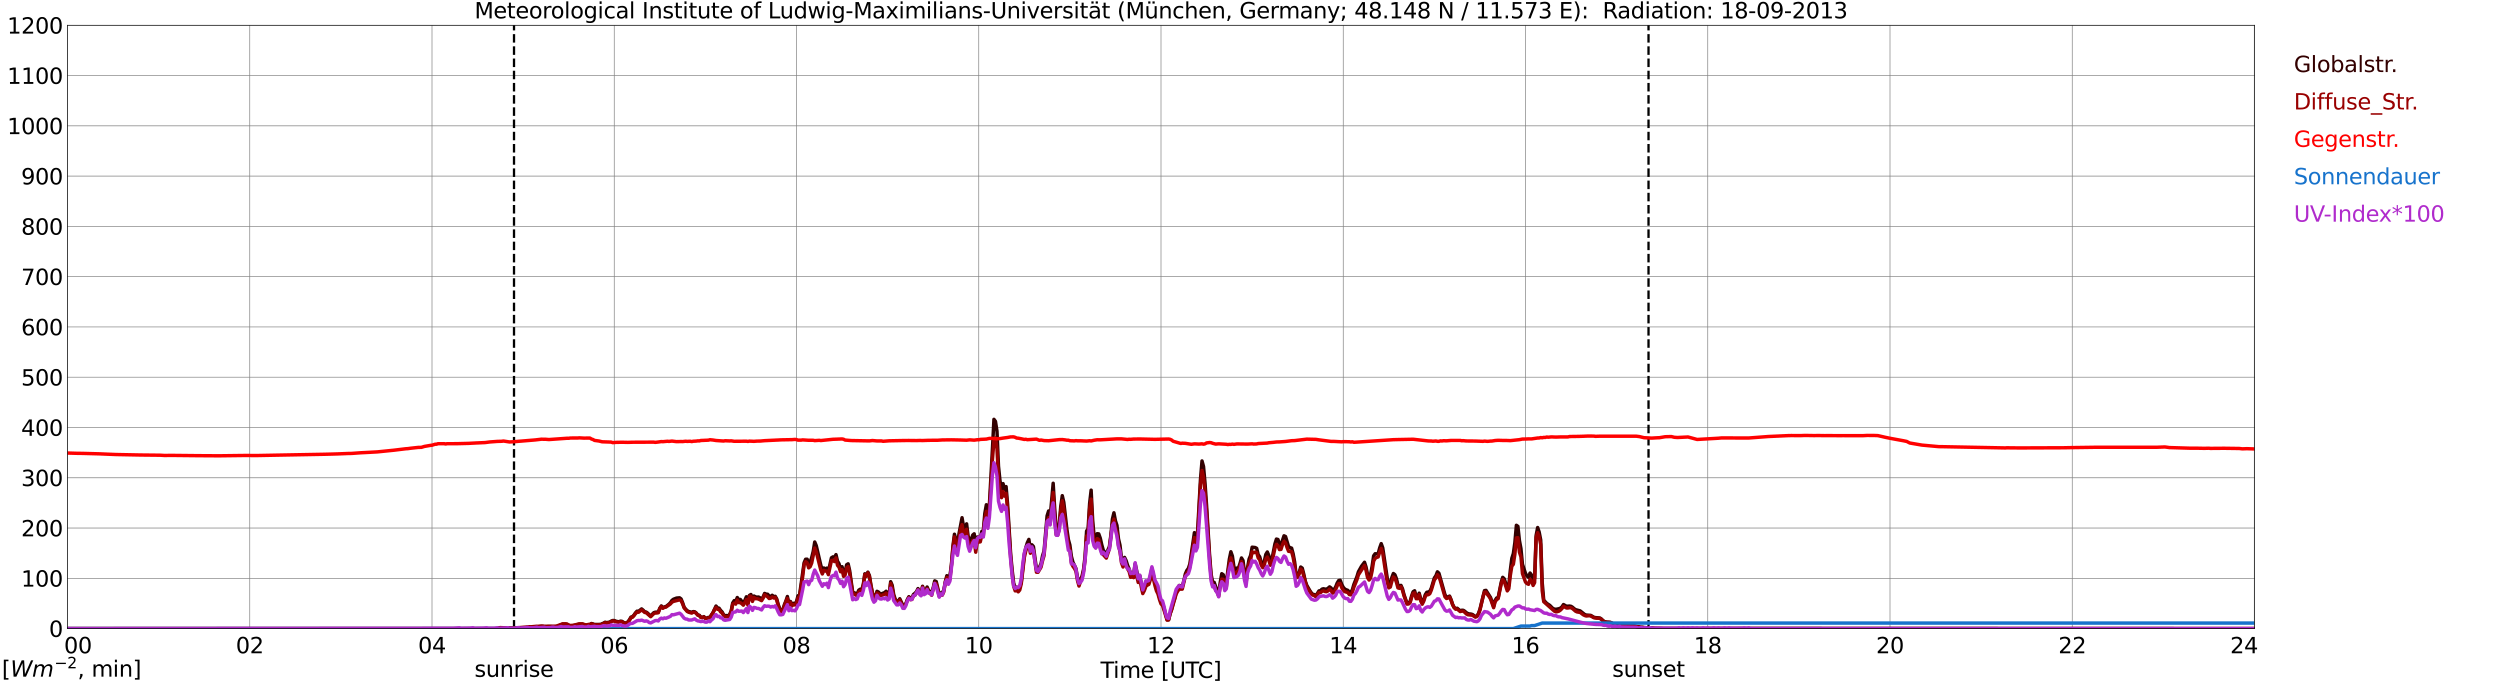 <?xml version="1.0" encoding="utf-8" standalone="no"?>
<!DOCTYPE svg PUBLIC "-//W3C//DTD SVG 1.1//EN"
  "http://www.w3.org/Graphics/SVG/1.1/DTD/svg11.dtd">
<svg xmlns:xlink="http://www.w3.org/1999/xlink" width="1085.4pt" height="296.64pt" viewBox="0 0 1085.4 296.64" xmlns="http://www.w3.org/2000/svg" version="1.1">
 <defs>
  <style type="text/css">*{stroke-linejoin: round; stroke-linecap: butt}</style>
 </defs>
 <g id="figure_1">
  <g id="patch_1">
   <path d="M 0 296.64 
L 1085.4 296.64 
L 1085.4 0 
L 0 0 
z
" style="fill: #ffffff"/>
  </g>
  <g id="axes_1">
   <g id="patch_2">
    <path d="M 29.306 272.909 
L 978.814 272.909 
L 978.814 10.976 
L 29.306 10.976 
z
" style="fill: #ffffff"/>
   </g>
   <g id="patch_3">
    <path d="M 978.814 272.909 
L 978.814 272.909 
L 978.814 10.976 
L 978.814 10.976 
z
" clip-path="url(#p03083eb586)" style="fill: #d3d3d3; opacity: 0.25; stroke: #d3d3d3; stroke-linejoin: miter"/>
   </g>
   <g id="matplotlib.axis_1">
    <g id="xtick_1">
     <g id="line2d_1">
      <path d="M 29.306 272.909 
L 29.306 10.976 
" clip-path="url(#p03083eb586)" style="fill: none; stroke: #808080; stroke-width: 0.3; stroke-linecap: square"/>
     </g>
     <g id="line2d_2"/>
     <g id="text_1">
      <!--    00 -->
      <g transform="translate(18.733 283.627) scale(0.095 -0.095)">
       <defs>
        <path id="DejaVuSans-20" transform="scale(0.016)"/>
        <path id="DejaVuSans-30" d="M 2034 4250 
Q 1547 4250 1301 3770 
Q 1056 3291 1056 2328 
Q 1056 1369 1301 889 
Q 1547 409 2034 409 
Q 2525 409 2770 889 
Q 3016 1369 3016 2328 
Q 3016 3291 2770 3770 
Q 2525 4250 2034 4250 
z
M 2034 4750 
Q 2819 4750 3233 4129 
Q 3647 3509 3647 2328 
Q 3647 1150 3233 529 
Q 2819 -91 2034 -91 
Q 1250 -91 836 529 
Q 422 1150 422 2328 
Q 422 3509 836 4129 
Q 1250 4750 2034 4750 
z
" transform="scale(0.016)"/>
       </defs>
       <use xlink:href="#DejaVuSans-20"/>
       <use xlink:href="#DejaVuSans-20" transform="translate(31.787 0)"/>
       <use xlink:href="#DejaVuSans-20" transform="translate(63.574 0)"/>
       <use xlink:href="#DejaVuSans-30" transform="translate(95.361 0)"/>
       <use xlink:href="#DejaVuSans-30" transform="translate(158.984 0)"/>
      </g>
     </g>
    </g>
    <g id="xtick_2">
     <g id="line2d_3">
      <path d="M 108.431 272.909 
L 108.431 10.976 
" clip-path="url(#p03083eb586)" style="fill: none; stroke: #808080; stroke-width: 0.3; stroke-linecap: square"/>
     </g>
     <g id="line2d_4"/>
     <g id="text_2">
      <!-- 02 -->
      <g transform="translate(102.387 283.627) scale(0.095 -0.095)">
       <defs>
        <path id="DejaVuSans-32" d="M 1228 531 
L 3431 531 
L 3431 0 
L 469 0 
L 469 531 
Q 828 903 1448 1529 
Q 2069 2156 2228 2338 
Q 2531 2678 2651 2914 
Q 2772 3150 2772 3378 
Q 2772 3750 2511 3984 
Q 2250 4219 1831 4219 
Q 1534 4219 1204 4116 
Q 875 4013 500 3803 
L 500 4441 
Q 881 4594 1212 4672 
Q 1544 4750 1819 4750 
Q 2544 4750 2975 4387 
Q 3406 4025 3406 3419 
Q 3406 3131 3298 2873 
Q 3191 2616 2906 2266 
Q 2828 2175 2409 1742 
Q 1991 1309 1228 531 
z
" transform="scale(0.016)"/>
       </defs>
       <use xlink:href="#DejaVuSans-30"/>
       <use xlink:href="#DejaVuSans-32" transform="translate(63.623 0)"/>
      </g>
     </g>
    </g>
    <g id="xtick_3">
     <g id="line2d_5">
      <path d="M 187.557 272.909 
L 187.557 10.976 
" clip-path="url(#p03083eb586)" style="fill: none; stroke: #808080; stroke-width: 0.3; stroke-linecap: square"/>
     </g>
     <g id="line2d_6"/>
     <g id="text_3">
      <!-- 04 -->
      <g transform="translate(181.513 283.627) scale(0.095 -0.095)">
       <defs>
        <path id="DejaVuSans-34" d="M 2419 4116 
L 825 1625 
L 2419 1625 
L 2419 4116 
z
M 2253 4666 
L 3047 4666 
L 3047 1625 
L 3713 1625 
L 3713 1100 
L 3047 1100 
L 3047 0 
L 2419 0 
L 2419 1100 
L 313 1100 
L 313 1709 
L 2253 4666 
z
" transform="scale(0.016)"/>
       </defs>
       <use xlink:href="#DejaVuSans-30"/>
       <use xlink:href="#DejaVuSans-34" transform="translate(63.623 0)"/>
      </g>
     </g>
    </g>
    <g id="xtick_4">
     <g id="line2d_7">
      <path d="M 266.683 272.909 
L 266.683 10.976 
" clip-path="url(#p03083eb586)" style="fill: none; stroke: #808080; stroke-width: 0.3; stroke-linecap: square"/>
     </g>
     <g id="line2d_8"/>
     <g id="text_4">
      <!-- 06 -->
      <g transform="translate(260.638 283.627) scale(0.095 -0.095)">
       <defs>
        <path id="DejaVuSans-36" d="M 2113 2584 
Q 1688 2584 1439 2293 
Q 1191 2003 1191 1497 
Q 1191 994 1439 701 
Q 1688 409 2113 409 
Q 2538 409 2786 701 
Q 3034 994 3034 1497 
Q 3034 2003 2786 2293 
Q 2538 2584 2113 2584 
z
M 3366 4563 
L 3366 3988 
Q 3128 4100 2886 4159 
Q 2644 4219 2406 4219 
Q 1781 4219 1451 3797 
Q 1122 3375 1075 2522 
Q 1259 2794 1537 2939 
Q 1816 3084 2150 3084 
Q 2853 3084 3261 2657 
Q 3669 2231 3669 1497 
Q 3669 778 3244 343 
Q 2819 -91 2113 -91 
Q 1303 -91 875 529 
Q 447 1150 447 2328 
Q 447 3434 972 4092 
Q 1497 4750 2381 4750 
Q 2619 4750 2861 4703 
Q 3103 4656 3366 4563 
z
" transform="scale(0.016)"/>
       </defs>
       <use xlink:href="#DejaVuSans-30"/>
       <use xlink:href="#DejaVuSans-36" transform="translate(63.623 0)"/>
      </g>
     </g>
    </g>
    <g id="xtick_5">
     <g id="line2d_9">
      <path d="M 345.808 272.909 
L 345.808 10.976 
" clip-path="url(#p03083eb586)" style="fill: none; stroke: #808080; stroke-width: 0.3; stroke-linecap: square"/>
     </g>
     <g id="line2d_10"/>
     <g id="text_5">
      <!-- 08 -->
      <g transform="translate(339.764 283.627) scale(0.095 -0.095)">
       <defs>
        <path id="DejaVuSans-38" d="M 2034 2216 
Q 1584 2216 1326 1975 
Q 1069 1734 1069 1313 
Q 1069 891 1326 650 
Q 1584 409 2034 409 
Q 2484 409 2743 651 
Q 3003 894 3003 1313 
Q 3003 1734 2745 1975 
Q 2488 2216 2034 2216 
z
M 1403 2484 
Q 997 2584 770 2862 
Q 544 3141 544 3541 
Q 544 4100 942 4425 
Q 1341 4750 2034 4750 
Q 2731 4750 3128 4425 
Q 3525 4100 3525 3541 
Q 3525 3141 3298 2862 
Q 3072 2584 2669 2484 
Q 3125 2378 3379 2068 
Q 3634 1759 3634 1313 
Q 3634 634 3220 271 
Q 2806 -91 2034 -91 
Q 1263 -91 848 271 
Q 434 634 434 1313 
Q 434 1759 690 2068 
Q 947 2378 1403 2484 
z
M 1172 3481 
Q 1172 3119 1398 2916 
Q 1625 2713 2034 2713 
Q 2441 2713 2670 2916 
Q 2900 3119 2900 3481 
Q 2900 3844 2670 4047 
Q 2441 4250 2034 4250 
Q 1625 4250 1398 4047 
Q 1172 3844 1172 3481 
z
" transform="scale(0.016)"/>
       </defs>
       <use xlink:href="#DejaVuSans-30"/>
       <use xlink:href="#DejaVuSans-38" transform="translate(63.623 0)"/>
      </g>
     </g>
    </g>
    <g id="xtick_6">
     <g id="line2d_11">
      <path d="M 424.934 272.909 
L 424.934 10.976 
" clip-path="url(#p03083eb586)" style="fill: none; stroke: #808080; stroke-width: 0.3; stroke-linecap: square"/>
     </g>
     <g id="line2d_12"/>
     <g id="text_6">
      <!-- 10 -->
      <g transform="translate(418.89 283.627) scale(0.095 -0.095)">
       <defs>
        <path id="DejaVuSans-31" d="M 794 531 
L 1825 531 
L 1825 4091 
L 703 3866 
L 703 4441 
L 1819 4666 
L 2450 4666 
L 2450 531 
L 3481 531 
L 3481 0 
L 794 0 
L 794 531 
z
" transform="scale(0.016)"/>
       </defs>
       <use xlink:href="#DejaVuSans-31"/>
       <use xlink:href="#DejaVuSans-30" transform="translate(63.623 0)"/>
      </g>
     </g>
    </g>
    <g id="xtick_7">
     <g id="line2d_13">
      <path d="M 504.06 272.909 
L 504.06 10.976 
" clip-path="url(#p03083eb586)" style="fill: none; stroke: #808080; stroke-width: 0.3; stroke-linecap: square"/>
     </g>
     <g id="line2d_14"/>
     <g id="text_7">
      <!-- 12 -->
      <g transform="translate(498.015 283.627) scale(0.095 -0.095)">
       <use xlink:href="#DejaVuSans-31"/>
       <use xlink:href="#DejaVuSans-32" transform="translate(63.623 0)"/>
      </g>
     </g>
    </g>
    <g id="xtick_8">
     <g id="line2d_15">
      <path d="M 583.185 272.909 
L 583.185 10.976 
" clip-path="url(#p03083eb586)" style="fill: none; stroke: #808080; stroke-width: 0.3; stroke-linecap: square"/>
     </g>
     <g id="line2d_16"/>
     <g id="text_8">
      <!-- 14 -->
      <g transform="translate(577.141 283.627) scale(0.095 -0.095)">
       <use xlink:href="#DejaVuSans-31"/>
       <use xlink:href="#DejaVuSans-34" transform="translate(63.623 0)"/>
      </g>
     </g>
    </g>
    <g id="xtick_9">
     <g id="line2d_17">
      <path d="M 662.311 272.909 
L 662.311 10.976 
" clip-path="url(#p03083eb586)" style="fill: none; stroke: #808080; stroke-width: 0.3; stroke-linecap: square"/>
     </g>
     <g id="line2d_18"/>
     <g id="text_9">
      <!-- 16 -->
      <g transform="translate(656.267 283.627) scale(0.095 -0.095)">
       <use xlink:href="#DejaVuSans-31"/>
       <use xlink:href="#DejaVuSans-36" transform="translate(63.623 0)"/>
      </g>
     </g>
    </g>
    <g id="xtick_10">
     <g id="line2d_19">
      <path d="M 741.437 272.909 
L 741.437 10.976 
" clip-path="url(#p03083eb586)" style="fill: none; stroke: #808080; stroke-width: 0.3; stroke-linecap: square"/>
     </g>
     <g id="line2d_20"/>
     <g id="text_10">
      <!-- 18 -->
      <g transform="translate(735.392 283.627) scale(0.095 -0.095)">
       <use xlink:href="#DejaVuSans-31"/>
       <use xlink:href="#DejaVuSans-38" transform="translate(63.623 0)"/>
      </g>
     </g>
    </g>
    <g id="xtick_11">
     <g id="line2d_21">
      <path d="M 820.562 272.909 
L 820.562 10.976 
" clip-path="url(#p03083eb586)" style="fill: none; stroke: #808080; stroke-width: 0.3; stroke-linecap: square"/>
     </g>
     <g id="line2d_22"/>
     <g id="text_11">
      <!-- 20 -->
      <g transform="translate(814.518 283.627) scale(0.095 -0.095)">
       <use xlink:href="#DejaVuSans-32"/>
       <use xlink:href="#DejaVuSans-30" transform="translate(63.623 0)"/>
      </g>
     </g>
    </g>
    <g id="xtick_12">
     <g id="line2d_23">
      <path d="M 899.688 272.909 
L 899.688 10.976 
" clip-path="url(#p03083eb586)" style="fill: none; stroke: #808080; stroke-width: 0.3; stroke-linecap: square"/>
     </g>
     <g id="line2d_24"/>
     <g id="text_12">
      <!-- 22 -->
      <g transform="translate(893.644 283.627) scale(0.095 -0.095)">
       <use xlink:href="#DejaVuSans-32"/>
       <use xlink:href="#DejaVuSans-32" transform="translate(63.623 0)"/>
      </g>
     </g>
    </g>
    <g id="xtick_13">
     <g id="line2d_25">
      <path d="M 978.814 272.909 
L 978.814 10.976 
" clip-path="url(#p03083eb586)" style="fill: none; stroke: #808080; stroke-width: 0.3; stroke-linecap: square"/>
     </g>
     <g id="line2d_26"/>
     <g id="text_13">
      <!-- 24    -->
      <g transform="translate(968.241 283.627) scale(0.095 -0.095)">
       <use xlink:href="#DejaVuSans-32"/>
       <use xlink:href="#DejaVuSans-34" transform="translate(63.623 0)"/>
       <use xlink:href="#DejaVuSans-20" transform="translate(127.246 0)"/>
       <use xlink:href="#DejaVuSans-20" transform="translate(159.033 0)"/>
       <use xlink:href="#DejaVuSans-20" transform="translate(190.82 0)"/>
      </g>
     </g>
    </g>
    <g id="text_14">
     <!-- Time [UTC] -->
     <g transform="translate(477.806 294.322) scale(0.095 -0.095)">
      <defs>
       <path id="DejaVuSans-54" d="M -19 4666 
L 3928 4666 
L 3928 4134 
L 2272 4134 
L 2272 0 
L 1638 0 
L 1638 4134 
L -19 4134 
L -19 4666 
z
" transform="scale(0.016)"/>
       <path id="DejaVuSans-69" d="M 603 3500 
L 1178 3500 
L 1178 0 
L 603 0 
L 603 3500 
z
M 603 4863 
L 1178 4863 
L 1178 4134 
L 603 4134 
L 603 4863 
z
" transform="scale(0.016)"/>
       <path id="DejaVuSans-6d" d="M 3328 2828 
Q 3544 3216 3844 3400 
Q 4144 3584 4550 3584 
Q 5097 3584 5394 3201 
Q 5691 2819 5691 2113 
L 5691 0 
L 5113 0 
L 5113 2094 
Q 5113 2597 4934 2840 
Q 4756 3084 4391 3084 
Q 3944 3084 3684 2787 
Q 3425 2491 3425 1978 
L 3425 0 
L 2847 0 
L 2847 2094 
Q 2847 2600 2669 2842 
Q 2491 3084 2119 3084 
Q 1678 3084 1418 2786 
Q 1159 2488 1159 1978 
L 1159 0 
L 581 0 
L 581 3500 
L 1159 3500 
L 1159 2956 
Q 1356 3278 1631 3431 
Q 1906 3584 2284 3584 
Q 2666 3584 2933 3390 
Q 3200 3197 3328 2828 
z
" transform="scale(0.016)"/>
       <path id="DejaVuSans-65" d="M 3597 1894 
L 3597 1613 
L 953 1613 
Q 991 1019 1311 708 
Q 1631 397 2203 397 
Q 2534 397 2845 478 
Q 3156 559 3463 722 
L 3463 178 
Q 3153 47 2828 -22 
Q 2503 -91 2169 -91 
Q 1331 -91 842 396 
Q 353 884 353 1716 
Q 353 2575 817 3079 
Q 1281 3584 2069 3584 
Q 2775 3584 3186 3129 
Q 3597 2675 3597 1894 
z
M 3022 2063 
Q 3016 2534 2758 2815 
Q 2500 3097 2075 3097 
Q 1594 3097 1305 2825 
Q 1016 2553 972 2059 
L 3022 2063 
z
" transform="scale(0.016)"/>
       <path id="DejaVuSans-5b" d="M 550 4863 
L 1875 4863 
L 1875 4416 
L 1125 4416 
L 1125 -397 
L 1875 -397 
L 1875 -844 
L 550 -844 
L 550 4863 
z
" transform="scale(0.016)"/>
       <path id="DejaVuSans-55" d="M 556 4666 
L 1191 4666 
L 1191 1831 
Q 1191 1081 1462 751 
Q 1734 422 2344 422 
Q 2950 422 3222 751 
Q 3494 1081 3494 1831 
L 3494 4666 
L 4128 4666 
L 4128 1753 
Q 4128 841 3676 375 
Q 3225 -91 2344 -91 
Q 1459 -91 1007 375 
Q 556 841 556 1753 
L 556 4666 
z
" transform="scale(0.016)"/>
       <path id="DejaVuSans-43" d="M 4122 4306 
L 4122 3641 
Q 3803 3938 3442 4084 
Q 3081 4231 2675 4231 
Q 1875 4231 1450 3742 
Q 1025 3253 1025 2328 
Q 1025 1406 1450 917 
Q 1875 428 2675 428 
Q 3081 428 3442 575 
Q 3803 722 4122 1019 
L 4122 359 
Q 3791 134 3420 21 
Q 3050 -91 2638 -91 
Q 1578 -91 968 557 
Q 359 1206 359 2328 
Q 359 3453 968 4101 
Q 1578 4750 2638 4750 
Q 3056 4750 3426 4639 
Q 3797 4528 4122 4306 
z
" transform="scale(0.016)"/>
       <path id="DejaVuSans-5d" d="M 1947 4863 
L 1947 -844 
L 622 -844 
L 622 -397 
L 1369 -397 
L 1369 4416 
L 622 4416 
L 622 4863 
L 1947 4863 
z
" transform="scale(0.016)"/>
      </defs>
      <use xlink:href="#DejaVuSans-54"/>
      <use xlink:href="#DejaVuSans-69" transform="translate(57.959 0)"/>
      <use xlink:href="#DejaVuSans-6d" transform="translate(85.742 0)"/>
      <use xlink:href="#DejaVuSans-65" transform="translate(183.154 0)"/>
      <use xlink:href="#DejaVuSans-20" transform="translate(244.678 0)"/>
      <use xlink:href="#DejaVuSans-5b" transform="translate(276.465 0)"/>
      <use xlink:href="#DejaVuSans-55" transform="translate(315.479 0)"/>
      <use xlink:href="#DejaVuSans-54" transform="translate(388.672 0)"/>
      <use xlink:href="#DejaVuSans-43" transform="translate(443.881 0)"/>
      <use xlink:href="#DejaVuSans-5d" transform="translate(513.705 0)"/>
     </g>
    </g>
   </g>
   <g id="matplotlib.axis_2">
    <g id="ytick_1">
     <g id="line2d_27">
      <path d="M 29.306 272.909 
L 978.814 272.909 
" clip-path="url(#p03083eb586)" style="fill: none; stroke: #808080; stroke-width: 0.3; stroke-linecap: square"/>
     </g>
     <g id="line2d_28"/>
     <g id="text_15">
      <!-- 0 -->
      <g transform="translate(21.261 276.518) scale(0.095 -0.095)">
       <use xlink:href="#DejaVuSans-30"/>
      </g>
     </g>
    </g>
    <g id="ytick_2">
     <g id="line2d_29">
      <path d="M 29.306 251.081 
L 978.814 251.081 
" clip-path="url(#p03083eb586)" style="fill: none; stroke: #808080; stroke-width: 0.3; stroke-linecap: square"/>
     </g>
     <g id="line2d_30"/>
     <g id="text_16">
      <!-- 100 -->
      <g transform="translate(9.173 254.69) scale(0.095 -0.095)">
       <use xlink:href="#DejaVuSans-31"/>
       <use xlink:href="#DejaVuSans-30" transform="translate(63.623 0)"/>
       <use xlink:href="#DejaVuSans-30" transform="translate(127.246 0)"/>
      </g>
     </g>
    </g>
    <g id="ytick_3">
     <g id="line2d_31">
      <path d="M 29.306 229.253 
L 978.814 229.253 
" clip-path="url(#p03083eb586)" style="fill: none; stroke: #808080; stroke-width: 0.3; stroke-linecap: square"/>
     </g>
     <g id="line2d_32"/>
     <g id="text_17">
      <!-- 200 -->
      <g transform="translate(9.173 232.863) scale(0.095 -0.095)">
       <use xlink:href="#DejaVuSans-32"/>
       <use xlink:href="#DejaVuSans-30" transform="translate(63.623 0)"/>
       <use xlink:href="#DejaVuSans-30" transform="translate(127.246 0)"/>
      </g>
     </g>
    </g>
    <g id="ytick_4">
     <g id="line2d_33">
      <path d="M 29.306 207.426 
L 978.814 207.426 
" clip-path="url(#p03083eb586)" style="fill: none; stroke: #808080; stroke-width: 0.3; stroke-linecap: square"/>
     </g>
     <g id="line2d_34"/>
     <g id="text_18">
      <!-- 300 -->
      <g transform="translate(9.173 211.035) scale(0.095 -0.095)">
       <defs>
        <path id="DejaVuSans-33" d="M 2597 2516 
Q 3050 2419 3304 2112 
Q 3559 1806 3559 1356 
Q 3559 666 3084 287 
Q 2609 -91 1734 -91 
Q 1441 -91 1130 -33 
Q 819 25 488 141 
L 488 750 
Q 750 597 1062 519 
Q 1375 441 1716 441 
Q 2309 441 2620 675 
Q 2931 909 2931 1356 
Q 2931 1769 2642 2001 
Q 2353 2234 1838 2234 
L 1294 2234 
L 1294 2753 
L 1863 2753 
Q 2328 2753 2575 2939 
Q 2822 3125 2822 3475 
Q 2822 3834 2567 4026 
Q 2313 4219 1838 4219 
Q 1578 4219 1281 4162 
Q 984 4106 628 3988 
L 628 4550 
Q 988 4650 1302 4700 
Q 1616 4750 1894 4750 
Q 2613 4750 3031 4423 
Q 3450 4097 3450 3541 
Q 3450 3153 3228 2886 
Q 3006 2619 2597 2516 
z
" transform="scale(0.016)"/>
       </defs>
       <use xlink:href="#DejaVuSans-33"/>
       <use xlink:href="#DejaVuSans-30" transform="translate(63.623 0)"/>
       <use xlink:href="#DejaVuSans-30" transform="translate(127.246 0)"/>
      </g>
     </g>
    </g>
    <g id="ytick_5">
     <g id="line2d_35">
      <path d="M 29.306 185.598 
L 978.814 185.598 
" clip-path="url(#p03083eb586)" style="fill: none; stroke: #808080; stroke-width: 0.3; stroke-linecap: square"/>
     </g>
     <g id="line2d_36"/>
     <g id="text_19">
      <!-- 400 -->
      <g transform="translate(9.173 189.207) scale(0.095 -0.095)">
       <use xlink:href="#DejaVuSans-34"/>
       <use xlink:href="#DejaVuSans-30" transform="translate(63.623 0)"/>
       <use xlink:href="#DejaVuSans-30" transform="translate(127.246 0)"/>
      </g>
     </g>
    </g>
    <g id="ytick_6">
     <g id="line2d_37">
      <path d="M 29.306 163.77 
L 978.814 163.77 
" clip-path="url(#p03083eb586)" style="fill: none; stroke: #808080; stroke-width: 0.3; stroke-linecap: square"/>
     </g>
     <g id="line2d_38"/>
     <g id="text_20">
      <!-- 500 -->
      <g transform="translate(9.173 167.379) scale(0.095 -0.095)">
       <defs>
        <path id="DejaVuSans-35" d="M 691 4666 
L 3169 4666 
L 3169 4134 
L 1269 4134 
L 1269 2991 
Q 1406 3038 1543 3061 
Q 1681 3084 1819 3084 
Q 2600 3084 3056 2656 
Q 3513 2228 3513 1497 
Q 3513 744 3044 326 
Q 2575 -91 1722 -91 
Q 1428 -91 1123 -41 
Q 819 9 494 109 
L 494 744 
Q 775 591 1075 516 
Q 1375 441 1709 441 
Q 2250 441 2565 725 
Q 2881 1009 2881 1497 
Q 2881 1984 2565 2268 
Q 2250 2553 1709 2553 
Q 1456 2553 1204 2497 
Q 953 2441 691 2322 
L 691 4666 
z
" transform="scale(0.016)"/>
       </defs>
       <use xlink:href="#DejaVuSans-35"/>
       <use xlink:href="#DejaVuSans-30" transform="translate(63.623 0)"/>
       <use xlink:href="#DejaVuSans-30" transform="translate(127.246 0)"/>
      </g>
     </g>
    </g>
    <g id="ytick_7">
     <g id="line2d_39">
      <path d="M 29.306 141.942 
L 978.814 141.942 
" clip-path="url(#p03083eb586)" style="fill: none; stroke: #808080; stroke-width: 0.3; stroke-linecap: square"/>
     </g>
     <g id="line2d_40"/>
     <g id="text_21">
      <!-- 600 -->
      <g transform="translate(9.173 145.551) scale(0.095 -0.095)">
       <use xlink:href="#DejaVuSans-36"/>
       <use xlink:href="#DejaVuSans-30" transform="translate(63.623 0)"/>
       <use xlink:href="#DejaVuSans-30" transform="translate(127.246 0)"/>
      </g>
     </g>
    </g>
    <g id="ytick_8">
     <g id="line2d_41">
      <path d="M 29.306 120.114 
L 978.814 120.114 
" clip-path="url(#p03083eb586)" style="fill: none; stroke: #808080; stroke-width: 0.3; stroke-linecap: square"/>
     </g>
     <g id="line2d_42"/>
     <g id="text_22">
      <!-- 700 -->
      <g transform="translate(9.173 123.724) scale(0.095 -0.095)">
       <defs>
        <path id="DejaVuSans-37" d="M 525 4666 
L 3525 4666 
L 3525 4397 
L 1831 0 
L 1172 0 
L 2766 4134 
L 525 4134 
L 525 4666 
z
" transform="scale(0.016)"/>
       </defs>
       <use xlink:href="#DejaVuSans-37"/>
       <use xlink:href="#DejaVuSans-30" transform="translate(63.623 0)"/>
       <use xlink:href="#DejaVuSans-30" transform="translate(127.246 0)"/>
      </g>
     </g>
    </g>
    <g id="ytick_9">
     <g id="line2d_43">
      <path d="M 29.306 98.287 
L 978.814 98.287 
" clip-path="url(#p03083eb586)" style="fill: none; stroke: #808080; stroke-width: 0.3; stroke-linecap: square"/>
     </g>
     <g id="line2d_44"/>
     <g id="text_23">
      <!-- 800 -->
      <g transform="translate(9.173 101.896) scale(0.095 -0.095)">
       <use xlink:href="#DejaVuSans-38"/>
       <use xlink:href="#DejaVuSans-30" transform="translate(63.623 0)"/>
       <use xlink:href="#DejaVuSans-30" transform="translate(127.246 0)"/>
      </g>
     </g>
    </g>
    <g id="ytick_10">
     <g id="line2d_45">
      <path d="M 29.306 76.459 
L 978.814 76.459 
" clip-path="url(#p03083eb586)" style="fill: none; stroke: #808080; stroke-width: 0.3; stroke-linecap: square"/>
     </g>
     <g id="line2d_46"/>
     <g id="text_24">
      <!-- 900 -->
      <g transform="translate(9.173 80.068) scale(0.095 -0.095)">
       <defs>
        <path id="DejaVuSans-39" d="M 703 97 
L 703 672 
Q 941 559 1184 500 
Q 1428 441 1663 441 
Q 2288 441 2617 861 
Q 2947 1281 2994 2138 
Q 2813 1869 2534 1725 
Q 2256 1581 1919 1581 
Q 1219 1581 811 2004 
Q 403 2428 403 3163 
Q 403 3881 828 4315 
Q 1253 4750 1959 4750 
Q 2769 4750 3195 4129 
Q 3622 3509 3622 2328 
Q 3622 1225 3098 567 
Q 2575 -91 1691 -91 
Q 1453 -91 1209 -44 
Q 966 3 703 97 
z
M 1959 2075 
Q 2384 2075 2632 2365 
Q 2881 2656 2881 3163 
Q 2881 3666 2632 3958 
Q 2384 4250 1959 4250 
Q 1534 4250 1286 3958 
Q 1038 3666 1038 3163 
Q 1038 2656 1286 2365 
Q 1534 2075 1959 2075 
z
" transform="scale(0.016)"/>
       </defs>
       <use xlink:href="#DejaVuSans-39"/>
       <use xlink:href="#DejaVuSans-30" transform="translate(63.623 0)"/>
       <use xlink:href="#DejaVuSans-30" transform="translate(127.246 0)"/>
      </g>
     </g>
    </g>
    <g id="ytick_11">
     <g id="line2d_47">
      <path d="M 29.306 54.631 
L 978.814 54.631 
" clip-path="url(#p03083eb586)" style="fill: none; stroke: #808080; stroke-width: 0.3; stroke-linecap: square"/>
     </g>
     <g id="line2d_48"/>
     <g id="text_25">
      <!-- 1000 -->
      <g transform="translate(3.128 58.24) scale(0.095 -0.095)">
       <use xlink:href="#DejaVuSans-31"/>
       <use xlink:href="#DejaVuSans-30" transform="translate(63.623 0)"/>
       <use xlink:href="#DejaVuSans-30" transform="translate(127.246 0)"/>
       <use xlink:href="#DejaVuSans-30" transform="translate(190.869 0)"/>
      </g>
     </g>
    </g>
    <g id="ytick_12">
     <g id="line2d_49">
      <path d="M 29.306 32.803 
L 978.814 32.803 
" clip-path="url(#p03083eb586)" style="fill: none; stroke: #808080; stroke-width: 0.3; stroke-linecap: square"/>
     </g>
     <g id="line2d_50"/>
     <g id="text_26">
      <!-- 1100 -->
      <g transform="translate(3.128 36.413) scale(0.095 -0.095)">
       <use xlink:href="#DejaVuSans-31"/>
       <use xlink:href="#DejaVuSans-31" transform="translate(63.623 0)"/>
       <use xlink:href="#DejaVuSans-30" transform="translate(127.246 0)"/>
       <use xlink:href="#DejaVuSans-30" transform="translate(190.869 0)"/>
      </g>
     </g>
    </g>
    <g id="ytick_13">
     <g id="line2d_51">
      <path d="M 29.306 10.976 
L 978.814 10.976 
" clip-path="url(#p03083eb586)" style="fill: none; stroke: #808080; stroke-width: 0.3; stroke-linecap: square"/>
     </g>
     <g id="line2d_52"/>
     <g id="text_27">
      <!-- 1200 -->
      <g transform="translate(3.128 14.585) scale(0.095 -0.095)">
       <use xlink:href="#DejaVuSans-31"/>
       <use xlink:href="#DejaVuSans-32" transform="translate(63.623 0)"/>
       <use xlink:href="#DejaVuSans-30" transform="translate(127.246 0)"/>
       <use xlink:href="#DejaVuSans-30" transform="translate(190.869 0)"/>
      </g>
     </g>
    </g>
   </g>
   <g id="line2d_53">
    <path d="M 223.164 272.909 
L 223.164 10.976 
" clip-path="url(#p03083eb586)" style="fill: none; stroke-dasharray: 3.7,1.6; stroke-dashoffset: 0; stroke: #000000"/>
   </g>
   <g id="line2d_54">
    <path d="M 715.721 272.909 
L 715.721 10.976 
" clip-path="url(#p03083eb586)" style="fill: none; stroke-dasharray: 3.7,1.6; stroke-dashoffset: 0; stroke: #000000"/>
   </g>
   <g id="line2d_55">
    <path d="M 29.306 272.909 
L 215.91 272.909 
L 217.229 272.662 
L 219.207 272.575 
L 220.526 272.603 
L 225.801 272.752 
L 235.033 271.953 
L 236.351 272.04 
L 238.989 272.012 
L 240.967 272.219 
L 241.626 272.071 
L 244.264 271.003 
L 245.583 270.975 
L 246.242 271.093 
L 246.901 271.538 
L 247.561 271.686 
L 248.22 271.715 
L 249.539 271.507 
L 251.517 270.975 
L 252.836 271.003 
L 254.155 271.449 
L 254.814 271.507 
L 255.473 271.241 
L 256.133 271.241 
L 256.792 270.709 
L 258.111 271.123 
L 260.748 271.093 
L 262.067 270.53 
L 262.726 270.145 
L 263.386 270.322 
L 264.705 270.086 
L 265.364 269.672 
L 266.023 269.405 
L 266.683 269.405 
L 267.342 269.7 
L 268.661 269.969 
L 269.32 269.7 
L 269.98 269.731 
L 271.298 270.589 
L 271.958 270.353 
L 272.617 269.997 
L 273.277 269.078 
L 273.936 267.923 
L 274.595 267.747 
L 275.255 267.035 
L 275.914 266.057 
L 276.573 265.348 
L 277.233 265.407 
L 278.552 264.37 
L 279.211 264.902 
L 279.87 265.614 
L 280.53 265.732 
L 281.189 266.205 
L 281.849 266.887 
L 282.508 267.391 
L 283.827 266.029 
L 284.486 265.791 
L 285.805 265.732 
L 286.464 264.045 
L 287.124 263.067 
L 287.783 263.837 
L 288.442 263.512 
L 289.102 263.364 
L 290.42 262.327 
L 291.08 261.646 
L 291.739 260.668 
L 292.399 260.164 
L 293.717 259.662 
L 295.036 259.541 
L 295.696 260.017 
L 296.355 261.646 
L 297.014 263.63 
L 297.674 264.459 
L 298.333 265.11 
L 298.992 265.496 
L 300.311 265.821 
L 300.971 265.524 
L 301.63 265.614 
L 302.289 266.147 
L 302.949 267.007 
L 303.608 267.124 
L 304.267 267.923 
L 304.927 268.131 
L 305.586 267.716 
L 306.246 268.458 
L 306.905 268.31 
L 307.564 268.043 
L 308.224 268.043 
L 309.543 265.97 
L 310.861 263.126 
L 311.521 263.927 
L 312.18 264.045 
L 312.839 264.992 
L 313.499 265.673 
L 314.158 266.887 
L 314.818 267.332 
L 315.477 267.242 
L 316.136 267.362 
L 316.796 266.769 
L 317.455 265.199 
L 318.114 261.794 
L 318.774 260.757 
L 319.433 261.172 
L 320.093 259.424 
L 320.752 260.401 
L 321.411 260.253 
L 322.071 261.083 
L 322.73 261.705 
L 323.39 260.668 
L 324.049 259.098 
L 324.708 261.733 
L 325.368 258.507 
L 326.027 258.12 
L 326.686 260.284 
L 327.346 258.773 
L 328.005 259.127 
L 328.665 259.275 
L 329.324 259.188 
L 329.983 259.572 
L 330.643 260.135 
L 331.302 259.216 
L 331.961 257.647 
L 332.621 257.944 
L 333.28 258.003 
L 333.94 258.802 
L 334.599 258.919 
L 335.258 258.446 
L 335.918 259.039 
L 336.577 258.891 
L 337.236 260.046 
L 337.896 262.562 
L 338.555 264.311 
L 339.215 265.169 
L 339.874 264.726 
L 340.533 262.562 
L 341.193 260.965 
L 341.852 258.981 
L 342.512 262.001 
L 343.171 261.141 
L 343.83 262.416 
L 344.49 261.94 
L 345.149 262.178 
L 345.808 261.141 
L 346.468 258.653 
L 347.127 258.387 
L 349.105 244.349 
L 349.765 242.808 
L 350.424 242.78 
L 351.083 244.498 
L 351.743 244.053 
L 352.402 242.068 
L 353.062 239.403 
L 353.721 235.315 
L 354.38 236.886 
L 356.359 245.415 
L 357.018 247.519 
L 357.677 246.6 
L 358.337 247.015 
L 358.996 246.659 
L 359.655 248.051 
L 360.974 242.186 
L 361.634 241.772 
L 362.293 241.979 
L 362.952 240.796 
L 363.612 243.638 
L 364.271 244.734 
L 364.93 247.163 
L 365.59 246.037 
L 366.249 248.94 
L 366.909 248.466 
L 367.568 245.207 
L 368.227 244.792 
L 368.887 247.726 
L 370.206 257.143 
L 372.184 257.854 
L 372.843 256.226 
L 373.502 255.811 
L 374.162 256.047 
L 374.821 253.62 
L 375.481 249.117 
L 376.14 249.918 
L 376.799 248.407 
L 377.459 249.887 
L 378.118 253.975 
L 378.777 257.35 
L 379.437 259.395 
L 380.096 259.157 
L 380.756 256.728 
L 381.415 257.055 
L 382.074 257.795 
L 382.734 257.795 
L 384.053 257.291 
L 384.712 256.7 
L 386.031 258.387 
L 386.69 252.552 
L 387.349 254.093 
L 388.009 258.12 
L 388.668 260.135 
L 389.328 260.993 
L 389.987 261.2 
L 390.646 259.956 
L 391.965 262.77 
L 392.624 263.067 
L 393.284 262.06 
L 393.943 260.284 
L 394.603 259.068 
L 395.262 259.662 
L 395.921 259.69 
L 396.581 258.092 
L 397.24 257.588 
L 397.899 256.876 
L 398.559 255.545 
L 399.218 257.322 
L 399.878 257.944 
L 400.537 254.536 
L 401.196 256.817 
L 401.856 256.848 
L 402.515 254.864 
L 403.175 256.433 
L 403.834 256.789 
L 404.493 257.439 
L 405.153 255.217 
L 405.812 252.196 
L 406.471 252.493 
L 407.79 258.092 
L 408.45 257.439 
L 409.109 257.322 
L 409.768 256.167 
L 410.428 252.465 
L 411.087 249.946 
L 411.746 251.605 
L 412.406 250.125 
L 413.065 245.238 
L 413.725 237.122 
L 414.384 231.94 
L 415.703 236.738 
L 416.362 231.761 
L 417.681 224.772 
L 418.34 228.651 
L 419 229.718 
L 419.659 227.437 
L 420.318 232.857 
L 420.978 234.071 
L 421.637 234.872 
L 422.297 232.324 
L 422.956 231.761 
L 423.615 237.153 
L 424.275 233.154 
L 424.934 233.182 
L 425.593 233.538 
L 426.253 230.724 
L 426.912 230.43 
L 427.572 222.877 
L 428.231 219.145 
L 428.89 223.735 
L 429.55 219.204 
L 430.869 195.067 
L 431.528 182.064 
L 432.187 182.952 
L 432.847 187.189 
L 433.506 202.44 
L 434.165 208.779 
L 434.825 212.332 
L 435.484 209.964 
L 436.144 212.511 
L 436.803 211.267 
L 437.462 218.968 
L 438.781 240.527 
L 439.44 247.519 
L 440.1 253.174 
L 440.759 255.217 
L 441.419 254.923 
L 442.078 255.96 
L 442.737 255.041 
L 443.397 252.611 
L 444.716 240.647 
L 445.375 237.744 
L 446.034 235.612 
L 446.694 234.191 
L 447.353 238.484 
L 448.012 236.531 
L 448.672 237.271 
L 449.991 247.015 
L 450.65 247.163 
L 451.309 246.185 
L 451.969 244.734 
L 452.628 241.298 
L 453.287 239.224 
L 454.606 223.943 
L 455.266 221.841 
L 455.925 224.713 
L 457.244 209.816 
L 457.903 220.773 
L 458.563 229.629 
L 459.222 230.161 
L 459.881 227.704 
L 460.541 219.826 
L 461.2 215.205 
L 461.859 218.077 
L 463.178 229.6 
L 463.838 234.219 
L 464.497 236.618 
L 465.156 241.564 
L 465.816 244.053 
L 467.134 246.838 
L 467.794 250.686 
L 468.453 253.648 
L 469.113 251.546 
L 469.772 250.153 
L 470.431 247.191 
L 471.091 241.564 
L 471.75 230.548 
L 472.409 229.57 
L 473.069 218.553 
L 473.728 212.806 
L 474.388 225.809 
L 475.047 233.213 
L 475.706 235.315 
L 476.366 231.702 
L 477.025 231.792 
L 477.685 233.628 
L 478.344 236.531 
L 479.003 238.871 
L 480.322 240.647 
L 480.981 238.84 
L 481.641 237.36 
L 482.3 232.324 
L 482.96 225.394 
L 483.619 222.639 
L 484.278 226.106 
L 484.938 228.118 
L 485.597 233.924 
L 486.256 236.707 
L 486.916 242.424 
L 487.575 244.585 
L 488.235 242.009 
L 488.894 243.371 
L 489.553 245.445 
L 490.213 246.984 
L 490.872 249.088 
L 491.532 248.822 
L 492.191 249.324 
L 492.85 244.792 
L 493.51 247.813 
L 494.169 251.546 
L 494.828 249.859 
L 496.147 256.817 
L 496.807 255.898 
L 497.466 253.62 
L 498.785 252.138 
L 499.444 250.271 
L 500.103 246.807 
L 502.082 255.486 
L 502.741 256.669 
L 503.4 259.306 
L 504.06 261.32 
L 504.719 262.001 
L 505.379 264.045 
L 506.697 268.96 
L 507.357 269.109 
L 508.016 266.472 
L 508.675 264.518 
L 509.335 261.822 
L 509.994 259.869 
L 510.654 257.055 
L 511.972 254.183 
L 512.632 254.36 
L 513.291 254.656 
L 513.95 252.286 
L 514.61 249.237 
L 515.269 247.696 
L 515.929 246.807 
L 516.588 244.823 
L 518.566 231.257 
L 519.226 233.628 
L 519.885 231.879 
L 521.204 208.039 
L 521.863 200.131 
L 522.522 202.53 
L 523.182 209.875 
L 523.841 219.383 
L 525.16 241.211 
L 525.819 249.354 
L 526.479 252.79 
L 527.138 252.819 
L 527.797 254.685 
L 529.116 257.736 
L 529.776 252.88 
L 530.435 249.088 
L 531.094 249.531 
L 531.754 252.967 
L 532.413 252.998 
L 533.732 242.78 
L 534.391 239.552 
L 535.051 241.416 
L 535.71 246.037 
L 536.369 247.429 
L 537.029 246.63 
L 537.688 246.63 
L 538.348 244.644 
L 539.007 242.245 
L 539.666 243.341 
L 540.326 248.791 
L 540.985 252.05 
L 541.644 246.451 
L 542.304 242.719 
L 542.963 241.149 
L 543.623 237.567 
L 544.941 237.714 
L 545.601 238.07 
L 546.26 240.824 
L 546.919 241.743 
L 547.579 244.201 
L 548.238 245.297 
L 548.898 243.756 
L 549.557 240.735 
L 550.216 239.639 
L 550.876 241.211 
L 551.535 243.756 
L 552.195 242.957 
L 553.513 236.144 
L 554.173 234.042 
L 554.832 234.219 
L 555.491 236.293 
L 556.151 236.559 
L 557.47 232.621 
L 558.129 232.947 
L 559.448 237.33 
L 560.107 237.744 
L 560.766 237.982 
L 561.426 240.44 
L 562.085 243.994 
L 562.745 249.739 
L 563.404 250.184 
L 564.063 248.525 
L 564.723 246.185 
L 565.382 246.659 
L 566.042 249.237 
L 566.701 252.316 
L 567.36 254.152 
L 568.679 256.433 
L 569.338 257.409 
L 569.998 258.062 
L 570.657 258.151 
L 571.317 258.712 
L 572.635 256.551 
L 573.295 256.462 
L 573.954 255.781 
L 574.613 255.604 
L 575.273 255.781 
L 575.932 255.781 
L 576.592 255.396 
L 577.251 254.803 
L 577.91 255.279 
L 578.57 256.462 
L 579.229 255.898 
L 579.889 254.833 
L 580.548 253.146 
L 581.207 252.05 
L 581.867 251.93 
L 582.526 253.737 
L 583.185 254.982 
L 583.845 255.722 
L 584.504 256.077 
L 585.164 256.285 
L 585.823 257.143 
L 586.482 257.173 
L 587.142 256.018 
L 587.801 253.737 
L 589.12 250.391 
L 589.779 248.228 
L 591.098 245.86 
L 592.417 244.111 
L 593.076 246.185 
L 593.736 249.413 
L 594.395 250.361 
L 595.054 249.354 
L 595.714 245.888 
L 596.373 241.328 
L 597.032 240.409 
L 597.692 240.468 
L 598.351 240.32 
L 599.011 237.862 
L 599.67 236.026 
L 600.329 237.862 
L 602.307 251.162 
L 602.967 253.768 
L 603.626 253.353 
L 604.286 250.747 
L 604.945 248.999 
L 605.604 249.503 
L 606.264 251.221 
L 606.923 253.914 
L 607.582 254.508 
L 608.242 254.152 
L 608.901 255.604 
L 609.561 258.151 
L 610.879 262.001 
L 611.539 261.794 
L 612.198 261.172 
L 612.858 258.743 
L 613.517 256.907 
L 614.176 256.492 
L 614.836 259.068 
L 615.495 259.483 
L 616.154 257.529 
L 616.814 260.017 
L 617.473 261.587 
L 618.133 260.371 
L 618.792 258.21 
L 619.451 257.143 
L 620.111 257.025 
L 620.77 256.728 
L 621.429 255.307 
L 622.748 250.924 
L 623.408 249.977 
L 624.067 248.259 
L 624.726 248.881 
L 627.364 258.269 
L 628.023 259.188 
L 628.683 259.188 
L 629.342 258.802 
L 630.001 260.343 
L 630.661 262.416 
L 631.32 263.689 
L 631.98 264.311 
L 632.639 264.073 
L 633.958 265.169 
L 634.617 264.961 
L 635.276 264.961 
L 635.936 265.376 
L 636.595 265.97 
L 637.255 266.354 
L 637.914 266.561 
L 638.573 266.592 
L 639.233 266.769 
L 640.552 267.657 
L 641.211 267.45 
L 641.87 266.384 
L 642.53 264.518 
L 644.508 256.433 
L 645.167 256.313 
L 647.145 259.454 
L 648.464 263.274 
L 649.123 260.668 
L 649.783 259.631 
L 650.442 259.513 
L 651.761 252.819 
L 652.42 250.658 
L 653.08 251.28 
L 654.399 255.425 
L 655.058 254.183 
L 655.717 247.606 
L 656.377 242.394 
L 657.036 240.32 
L 657.695 235.581 
L 658.355 228.059 
L 659.014 228.533 
L 659.674 234.664 
L 660.333 238.19 
L 660.992 245 
L 662.311 248.94 
L 662.97 250.094 
L 663.63 250.658 
L 664.289 248.791 
L 664.949 249.68 
L 665.608 252.168 
L 666.267 251.072 
L 666.927 232.442 
L 667.586 229.037 
L 668.246 230.991 
L 668.905 234.398 
L 669.564 252.88 
L 670.224 260.578 
L 671.542 261.971 
L 672.861 262.831 
L 674.18 264.162 
L 674.839 264.429 
L 675.499 264.547 
L 676.817 264.28 
L 677.477 264.045 
L 678.136 263.481 
L 678.796 262.475 
L 680.114 263.215 
L 681.433 263.126 
L 682.092 263.243 
L 682.752 263.658 
L 683.411 264.252 
L 684.071 264.695 
L 686.049 265.23 
L 688.027 266.799 
L 688.686 267.035 
L 690.005 267.124 
L 690.664 267.183 
L 691.983 267.982 
L 692.643 268.131 
L 694.621 268.31 
L 695.28 268.753 
L 695.939 269.434 
L 696.599 269.879 
L 697.258 270.056 
L 699.236 270.235 
L 700.555 270.916 
L 701.215 271.064 
L 705.83 271.152 
L 707.808 271.39 
L 709.127 271.686 
L 710.446 272.012 
L 711.765 272.16 
L 712.424 272.306 
L 713.083 272.306 
L 714.402 272.514 
L 715.721 272.634 
L 717.699 272.662 
L 718.358 272.811 
L 978.154 272.909 
L 978.154 272.909 
" clip-path="url(#p03083eb586)" style="fill: none; stroke: #330000; stroke-width: 1.5; stroke-linecap: square"/>
   </g>
   <g id="line2d_56">
    <path d="M 29.306 272.909 
L 215.91 272.909 
L 216.57 272.566 
L 217.229 272.483 
L 221.186 272.649 
L 224.482 272.566 
L 228.439 272.23 
L 229.757 272.103 
L 230.417 272.147 
L 233.054 271.894 
L 233.714 271.937 
L 235.033 271.811 
L 235.692 271.811 
L 236.351 271.937 
L 240.967 271.852 
L 241.626 271.811 
L 243.604 271.097 
L 244.264 270.846 
L 245.583 270.846 
L 246.242 270.97 
L 246.901 271.348 
L 247.561 271.558 
L 248.88 271.475 
L 251.517 270.846 
L 252.836 270.846 
L 254.155 271.265 
L 254.814 271.265 
L 255.473 271.097 
L 256.133 271.056 
L 256.792 270.846 
L 257.451 271.012 
L 258.111 271.307 
L 260.748 271.265 
L 261.408 271.097 
L 262.726 270.383 
L 263.386 270.551 
L 264.705 270.3 
L 266.023 269.587 
L 266.683 269.67 
L 267.342 269.964 
L 268.661 270.132 
L 269.32 269.879 
L 269.98 269.964 
L 271.298 270.761 
L 272.617 270.215 
L 273.277 269.333 
L 273.936 268.201 
L 274.595 267.991 
L 275.255 267.277 
L 275.914 266.395 
L 276.573 265.767 
L 277.233 265.808 
L 278.552 264.8 
L 279.211 265.263 
L 279.87 265.891 
L 280.53 266.018 
L 282.508 267.738 
L 283.827 266.437 
L 284.486 266.144 
L 285.145 266.144 
L 285.805 266.018 
L 286.464 264.298 
L 287.124 263.416 
L 287.783 264.086 
L 288.442 263.708 
L 289.102 263.584 
L 291.08 262.198 
L 291.739 261.443 
L 292.399 261.107 
L 295.036 260.434 
L 295.696 260.77 
L 296.355 262.156 
L 297.014 263.918 
L 298.333 265.472 
L 298.992 265.808 
L 300.311 266.186 
L 300.971 265.808 
L 301.63 265.85 
L 302.289 266.312 
L 302.949 267.068 
L 303.608 267.319 
L 304.267 268.074 
L 304.927 268.118 
L 305.586 267.864 
L 306.246 268.495 
L 306.905 268.495 
L 307.564 268.242 
L 308.224 268.242 
L 308.883 266.983 
L 309.543 266.101 
L 310.202 264.717 
L 310.861 263.708 
L 311.521 264.549 
L 312.18 264.59 
L 312.839 265.64 
L 313.499 266.186 
L 314.158 267.236 
L 314.818 267.781 
L 316.136 267.781 
L 316.796 267.151 
L 317.455 265.555 
L 318.114 262.366 
L 318.774 261.862 
L 319.433 262.281 
L 320.093 260.478 
L 320.752 261.611 
L 321.411 261.652 
L 322.071 262.115 
L 322.73 262.744 
L 323.39 261.652 
L 324.049 260.31 
L 324.708 262.744 
L 325.368 258.882 
L 326.027 258.882 
L 326.686 261.107 
L 327.346 259.387 
L 328.005 259.932 
L 328.665 259.932 
L 329.324 260.098 
L 330.643 260.77 
L 331.302 259.72 
L 331.961 258.21 
L 333.28 259.133 
L 333.94 259.847 
L 334.599 259.72 
L 335.258 259.175 
L 335.918 259.638 
L 336.577 259.343 
L 337.236 260.602 
L 337.896 263.08 
L 338.555 264.8 
L 339.215 265.472 
L 339.874 264.968 
L 341.193 261.275 
L 341.852 259.806 
L 342.512 262.702 
L 343.171 261.526 
L 343.83 263.08 
L 344.49 262.449 
L 345.149 262.661 
L 345.808 261.82 
L 346.468 259.596 
L 347.127 259.05 
L 348.446 250.697 
L 349.105 245.198 
L 349.765 243.854 
L 350.424 244.317 
L 351.083 246.541 
L 351.743 246.037 
L 352.402 244.441 
L 353.721 237.936 
L 354.38 239.573 
L 355.699 244.904 
L 356.359 247.506 
L 357.018 249.184 
L 357.677 247.632 
L 358.337 247.927 
L 358.996 247.927 
L 359.655 249.479 
L 360.974 243.393 
L 361.634 243.267 
L 362.293 243.812 
L 362.952 242.217 
L 363.612 245.449 
L 364.271 246.246 
L 364.93 248.219 
L 365.59 247.255 
L 366.249 250.234 
L 366.909 249.647 
L 367.568 246.541 
L 368.227 245.995 
L 368.887 248.892 
L 370.206 258 
L 370.865 257.832 
L 371.524 258.337 
L 372.184 258.629 
L 372.843 256.992 
L 373.502 256.531 
L 374.162 256.824 
L 374.821 254.222 
L 375.481 249.437 
L 376.14 250.234 
L 376.799 248.724 
L 377.459 250.402 
L 378.118 254.475 
L 378.777 257.791 
L 379.437 259.889 
L 380.096 259.764 
L 380.756 257.455 
L 381.415 257.832 
L 382.074 258.588 
L 382.734 258.546 
L 383.393 258.251 
L 384.053 258.083 
L 384.712 257.496 
L 385.371 258.461 
L 386.031 258.882 
L 386.69 253.299 
L 387.349 255.355 
L 388.009 259.007 
L 388.668 260.561 
L 389.328 261.443 
L 389.987 261.779 
L 390.646 260.478 
L 391.965 263.372 
L 392.624 263.584 
L 393.284 262.325 
L 393.943 260.602 
L 394.603 259.387 
L 395.262 260.351 
L 395.921 260.266 
L 396.581 258.673 
L 397.24 258.42 
L 397.899 257.37 
L 398.559 256.027 
L 399.218 257.538 
L 399.878 258.337 
L 400.537 254.853 
L 401.196 257.538 
L 401.856 257.119 
L 402.515 255.523 
L 403.175 257.204 
L 403.834 257.623 
L 404.493 258.42 
L 405.812 253.131 
L 406.471 253.384 
L 407.79 258.965 
L 408.45 258.295 
L 409.109 258.378 
L 409.768 256.909 
L 410.428 252.921 
L 411.087 250.697 
L 411.746 252.458 
L 412.406 251.535 
L 413.065 245.618 
L 413.725 237.936 
L 414.384 233.108 
L 415.703 238.482 
L 417.022 229.875 
L 417.681 227.778 
L 418.34 231.471 
L 419 232.268 
L 419.659 229.792 
L 420.318 234.787 
L 420.978 236.299 
L 421.637 236.76 
L 422.297 234.662 
L 422.956 234.619 
L 423.615 239.742 
L 424.275 235.459 
L 425.593 235.249 
L 426.253 232.394 
L 426.912 232.813 
L 427.572 225.259 
L 428.231 222.026 
L 428.89 226.518 
L 429.55 221.648 
L 430.869 199.653 
L 431.528 191.384 
L 432.187 190.125 
L 432.847 194.783 
L 433.506 207.838 
L 434.165 212.749 
L 434.825 216.065 
L 435.484 213.38 
L 436.144 215.395 
L 436.803 214.177 
L 437.462 221.397 
L 438.781 242.09 
L 439.44 248.975 
L 440.1 254.558 
L 440.759 256.531 
L 441.419 256.363 
L 442.078 256.951 
L 442.737 256.154 
L 443.397 253.384 
L 444.716 242.049 
L 445.375 239.152 
L 446.034 237.306 
L 446.694 236.382 
L 447.353 240.202 
L 448.012 238.019 
L 448.672 239.069 
L 449.991 248.429 
L 450.65 248.473 
L 451.969 246.246 
L 452.628 243.435 
L 453.287 241.211 
L 454.606 226.477 
L 455.266 224.755 
L 455.925 227.4 
L 457.244 213.841 
L 457.903 224.377 
L 458.563 232.143 
L 459.222 232.268 
L 459.881 229.583 
L 460.541 221.648 
L 461.2 217.451 
L 461.859 220.852 
L 462.519 227.191 
L 463.178 232.353 
L 463.838 236.467 
L 464.497 238.692 
L 465.156 244.317 
L 465.816 245.869 
L 466.475 246.75 
L 467.134 248.01 
L 467.794 251.998 
L 468.453 254.432 
L 469.113 252.458 
L 469.772 251.033 
L 470.431 248.01 
L 471.091 243.182 
L 471.75 232.689 
L 472.409 232.353 
L 473.069 220.935 
L 473.728 216.696 
L 474.388 230.043 
L 475.047 236.299 
L 475.706 237.81 
L 476.366 233.863 
L 477.025 234.285 
L 478.344 240.075 
L 480.322 242.302 
L 481.641 238.314 
L 482.96 227.693 
L 483.619 225.385 
L 484.278 228.952 
L 484.938 231.261 
L 485.597 236.718 
L 486.256 239.53 
L 486.916 244.358 
L 487.575 246.163 
L 488.235 243.435 
L 489.553 246.96 
L 490.213 248.093 
L 490.872 250.655 
L 491.532 250.487 
L 492.191 250.78 
L 492.85 246.246 
L 493.51 250.066 
L 494.169 252.88 
L 494.828 251.116 
L 495.488 254.768 
L 496.147 257.706 
L 496.807 256.446 
L 497.466 254.6 
L 498.125 254.054 
L 498.785 253.718 
L 499.444 251.662 
L 500.103 248.387 
L 501.422 254.222 
L 502.082 256.531 
L 502.741 257.874 
L 503.4 260.266 
L 504.06 262.198 
L 504.719 262.785 
L 506.697 269.25 
L 507.357 269.082 
L 508.016 266.437 
L 508.675 264.717 
L 510.654 257.832 
L 511.313 256.658 
L 511.972 255.776 
L 513.291 255.776 
L 514.61 250.193 
L 515.269 248.807 
L 515.929 247.968 
L 516.588 246.122 
L 518.566 233.403 
L 519.226 236.509 
L 519.885 234.409 
L 521.204 210.44 
L 521.863 204.271 
L 522.522 207.124 
L 523.182 213.59 
L 523.841 222.026 
L 525.16 242.636 
L 525.819 250.865 
L 526.479 254.095 
L 527.138 254.307 
L 527.797 256.237 
L 528.457 257.077 
L 529.116 258.841 
L 529.776 254.475 
L 530.435 251.411 
L 531.094 251.535 
L 531.754 255.187 
L 532.413 254.977 
L 533.073 249.018 
L 533.732 244.736 
L 534.391 242.217 
L 535.051 244.4 
L 535.71 248.975 
L 536.369 249.688 
L 537.029 248.261 
L 537.688 247.759 
L 539.007 243.812 
L 539.666 245.408 
L 540.326 250.402 
L 540.985 253.257 
L 541.644 247.464 
L 542.304 244.526 
L 542.963 243.016 
L 543.623 239.573 
L 544.282 239.993 
L 544.941 239.698 
L 545.601 239.907 
L 546.26 242.217 
L 546.919 243.057 
L 547.579 245.364 
L 548.238 246.456 
L 548.898 245.281 
L 549.557 242.68 
L 550.216 241.839 
L 550.876 243.225 
L 551.535 245.408 
L 552.195 244.358 
L 553.513 238.019 
L 554.173 236.341 
L 554.832 236.845 
L 555.491 238.606 
L 556.151 238.524 
L 556.81 236.424 
L 557.47 235.04 
L 558.129 235.668 
L 558.788 237.725 
L 559.448 239.362 
L 560.766 239.53 
L 561.426 242.007 
L 562.085 245.491 
L 562.745 250.865 
L 563.404 250.655 
L 564.063 249.101 
L 564.723 247.045 
L 565.382 247.759 
L 567.36 254.894 
L 569.338 257.959 
L 569.998 258.378 
L 570.657 258.629 
L 571.317 259.133 
L 572.635 257.245 
L 573.295 257.328 
L 573.954 256.741 
L 574.613 256.531 
L 575.273 256.824 
L 575.932 256.909 
L 576.592 256.531 
L 577.251 255.776 
L 577.91 256.405 
L 578.57 257.538 
L 579.229 257.036 
L 579.889 255.944 
L 580.548 254.349 
L 581.207 253.34 
L 581.867 253.384 
L 582.526 255.145 
L 583.185 256.237 
L 583.845 256.868 
L 585.164 257.245 
L 585.823 258.127 
L 586.482 258.251 
L 587.142 257.036 
L 587.801 254.936 
L 589.12 251.703 
L 589.779 249.564 
L 592.417 245.491 
L 593.076 247.591 
L 593.736 250.78 
L 594.395 251.83 
L 595.054 250.989 
L 595.714 247.883 
L 596.373 243.644 
L 597.032 242.426 
L 597.692 242.007 
L 598.351 241.798 
L 599.011 239.656 
L 599.67 238.104 
L 600.329 240.161 
L 601.648 248.975 
L 602.307 252.88 
L 602.967 255.23 
L 603.626 254.853 
L 604.286 252.375 
L 604.945 250.487 
L 605.604 250.989 
L 606.264 252.795 
L 606.923 255.23 
L 607.582 255.44 
L 608.242 254.726 
L 608.901 256.278 
L 609.561 258.673 
L 610.879 262.281 
L 611.539 262.239 
L 612.198 261.694 
L 612.858 259.428 
L 613.517 257.664 
L 614.176 257.37 
L 614.836 259.932 
L 615.495 259.932 
L 616.154 258.169 
L 616.814 260.897 
L 617.473 262.325 
L 618.133 261.024 
L 618.792 258.965 
L 619.451 258.169 
L 620.111 258.21 
L 620.77 257.749 
L 621.429 256.195 
L 622.748 251.747 
L 623.408 250.948 
L 624.067 249.52 
L 624.726 250.234 
L 625.386 252.292 
L 626.705 256.951 
L 627.364 259.133 
L 628.023 259.847 
L 628.683 259.638 
L 629.342 259.175 
L 630.001 260.644 
L 630.661 262.534 
L 631.32 263.794 
L 631.98 264.464 
L 632.639 264.422 
L 633.958 265.514 
L 634.617 265.345 
L 635.276 265.345 
L 635.936 265.85 
L 636.595 266.522 
L 637.255 266.9 
L 639.233 267.109 
L 640.552 267.95 
L 641.211 267.696 
L 641.87 266.732 
L 642.53 264.926 
L 643.848 259.175 
L 644.508 257.036 
L 645.167 257.036 
L 645.827 258.169 
L 646.486 259.007 
L 647.145 260.098 
L 648.464 263.835 
L 649.123 261.233 
L 649.783 260.351 
L 650.442 259.889 
L 651.761 253.508 
L 652.42 251.62 
L 653.08 252.458 
L 654.399 256.531 
L 655.058 255.608 
L 655.717 249.857 
L 656.377 245.827 
L 657.036 244.987 
L 657.695 240.621 
L 658.355 233.527 
L 659.014 233.444 
L 659.674 239.742 
L 660.333 241.713 
L 660.992 249.06 
L 662.311 252.712 
L 662.97 253.384 
L 663.63 253.676 
L 664.289 251.494 
L 664.949 252.207 
L 665.608 254.181 
L 666.267 252.963 
L 666.927 233.318 
L 667.586 231.261 
L 668.246 232.981 
L 668.905 236.424 
L 669.564 256.49 
L 670.224 261.233 
L 674.839 265.345 
L 675.499 265.64 
L 676.158 265.555 
L 676.817 265.345 
L 677.477 264.885 
L 678.136 264.213 
L 678.796 263.248 
L 680.114 263.962 
L 680.774 263.962 
L 681.433 263.835 
L 682.092 263.876 
L 682.752 264.254 
L 684.071 265.389 
L 684.73 265.682 
L 686.049 265.891 
L 687.368 266.9 
L 688.027 267.236 
L 688.686 267.445 
L 690.005 267.319 
L 690.664 267.445 
L 691.983 268.201 
L 693.302 268.41 
L 693.961 268.41 
L 694.621 268.537 
L 695.28 268.914 
L 695.939 269.543 
L 696.599 269.964 
L 697.918 270.215 
L 698.577 270.174 
L 699.236 270.257 
L 700.555 271.012 
L 701.215 271.139 
L 701.874 271.139 
L 702.533 271.012 
L 708.468 271.516 
L 711.765 272.315 
L 715.721 272.734 
L 717.04 272.734 
L 720.996 272.817 
L 722.315 272.909 
L 978.154 272.909 
L 978.154 272.909 
" clip-path="url(#p03083eb586)" style="fill: none; stroke: #990000; stroke-width: 1.5; stroke-linecap: square"/>
   </g>
   <g id="line2d_57">
    <path d="M 29.306 196.688 
L 33.262 196.806 
L 35.9 196.843 
L 43.153 197.038 
L 45.131 197.123 
L 46.45 197.18 
L 50.406 197.337 
L 60.956 197.544 
L 69.528 197.634 
L 71.506 197.751 
L 74.144 197.708 
L 86.013 197.834 
L 93.925 197.885 
L 95.244 197.891 
L 102.497 197.795 
L 105.135 197.76 
L 107.772 197.745 
L 109.75 197.775 
L 111.728 197.771 
L 120.3 197.605 
L 140.741 197.228 
L 144.038 197.145 
L 146.676 197.066 
L 151.291 196.878 
L 152.61 196.861 
L 156.566 196.577 
L 159.204 196.444 
L 163.819 196.193 
L 171.073 195.457 
L 174.37 195.054 
L 176.348 194.818 
L 177.007 194.789 
L 178.326 194.6 
L 181.623 194.244 
L 182.941 194.22 
L 184.26 193.82 
L 185.579 193.593 
L 186.898 193.364 
L 187.557 193.292 
L 188.876 192.877 
L 189.535 192.845 
L 190.195 192.639 
L 192.173 192.637 
L 192.832 192.633 
L 193.492 192.757 
L 194.151 192.637 
L 198.107 192.633 
L 203.382 192.495 
L 206.679 192.321 
L 210.635 192.144 
L 212.614 191.886 
L 215.91 191.64 
L 217.889 191.585 
L 218.548 191.472 
L 221.186 191.878 
L 223.164 191.773 
L 225.142 191.598 
L 226.461 191.496 
L 232.395 190.998 
L 235.033 190.688 
L 237.011 190.721 
L 238.329 190.836 
L 246.242 190.271 
L 246.901 190.295 
L 247.561 190.177 
L 250.858 190.16 
L 251.517 190.096 
L 253.495 190.212 
L 256.133 190.186 
L 256.792 190.603 
L 257.451 190.817 
L 258.111 191.201 
L 260.089 191.478 
L 261.408 191.808 
L 264.705 191.919 
L 265.364 191.945 
L 266.023 192.185 
L 267.342 192.063 
L 269.98 192.006 
L 272.617 192.063 
L 274.595 192.002 
L 283.827 191.956 
L 284.486 192.065 
L 285.805 191.906 
L 287.124 191.712 
L 287.783 191.762 
L 289.761 191.576 
L 290.42 191.648 
L 291.739 191.498 
L 293.717 191.742 
L 295.696 191.692 
L 296.355 191.718 
L 297.674 191.563 
L 298.333 191.638 
L 299.652 191.579 
L 300.311 191.723 
L 300.971 191.572 
L 302.289 191.504 
L 302.949 191.402 
L 303.608 191.43 
L 304.267 191.247 
L 307.564 191.101 
L 308.224 190.915 
L 309.543 191.042 
L 310.861 191.251 
L 314.158 191.478 
L 314.818 191.352 
L 316.796 191.437 
L 317.455 191.393 
L 318.774 191.596 
L 324.049 191.548 
L 324.708 191.651 
L 325.368 191.52 
L 327.346 191.611 
L 328.665 191.511 
L 329.983 191.498 
L 331.961 191.321 
L 337.896 191.033 
L 339.215 190.963 
L 343.83 190.878 
L 345.149 190.777 
L 345.808 190.85 
L 346.468 191.098 
L 347.787 191.096 
L 348.446 190.98 
L 351.083 191.155 
L 353.062 191.153 
L 353.721 191.297 
L 355.699 191.162 
L 356.359 191.269 
L 361.634 190.721 
L 362.952 190.679 
L 365.59 190.574 
L 366.249 190.705 
L 366.909 191.055 
L 369.546 191.271 
L 377.459 191.421 
L 378.777 191.262 
L 380.756 191.435 
L 382.734 191.439 
L 383.393 191.592 
L 386.031 191.384 
L 392.624 191.253 
L 394.603 191.242 
L 397.899 191.28 
L 399.218 191.229 
L 400.537 191.262 
L 403.175 191.168 
L 407.131 191.138 
L 409.109 191.007 
L 413.065 190.954 
L 417.022 191.033 
L 419.659 191.118 
L 420.978 190.956 
L 422.956 191.107 
L 424.275 190.917 
L 424.934 190.935 
L 425.593 190.771 
L 428.231 190.64 
L 429.55 190.332 
L 430.869 190.339 
L 432.847 190.485 
L 434.165 190.417 
L 435.484 190.203 
L 437.462 189.931 
L 438.781 189.686 
L 440.1 189.677 
L 440.759 189.876 
L 441.419 190.203 
L 442.078 190.241 
L 443.397 190.5 
L 444.716 190.788 
L 445.375 190.705 
L 446.034 190.895 
L 449.991 190.644 
L 451.309 191.181 
L 451.969 191.035 
L 453.287 191.284 
L 455.266 191.347 
L 458.563 191.004 
L 459.881 190.867 
L 461.2 190.836 
L 462.519 190.991 
L 463.178 191.118 
L 463.838 191.111 
L 464.497 191.343 
L 466.475 191.413 
L 467.134 191.299 
L 467.794 191.38 
L 469.113 191.373 
L 471.75 191.487 
L 473.069 191.349 
L 473.728 191.437 
L 475.047 191.133 
L 476.366 190.924 
L 477.685 190.952 
L 484.938 190.537 
L 486.916 190.54 
L 489.553 190.797 
L 490.213 190.699 
L 490.872 190.736 
L 492.191 190.618 
L 493.51 190.609 
L 494.828 190.59 
L 501.422 190.743 
L 503.4 190.697 
L 507.357 190.605 
L 508.016 190.727 
L 508.675 191.042 
L 509.335 191.579 
L 512.632 192.532 
L 513.291 192.419 
L 514.61 192.476 
L 517.247 192.895 
L 518.566 192.694 
L 520.544 192.803 
L 521.863 192.687 
L 522.522 192.853 
L 523.182 192.696 
L 523.841 192.301 
L 525.16 192.126 
L 525.819 192.205 
L 526.479 192.465 
L 527.797 192.803 
L 529.116 192.692 
L 532.413 192.886 
L 533.073 193.004 
L 533.732 192.904 
L 534.391 192.938 
L 535.051 192.803 
L 535.71 192.928 
L 537.029 192.733 
L 541.644 192.805 
L 543.623 192.685 
L 544.282 192.792 
L 545.601 192.742 
L 546.26 192.57 
L 550.216 192.369 
L 550.876 192.225 
L 552.854 192.048 
L 554.173 191.893 
L 555.491 191.858 
L 558.129 191.668 
L 560.766 191.336 
L 562.085 191.29 
L 567.36 190.655 
L 571.317 190.756 
L 572.635 190.965 
L 575.932 191.386 
L 577.91 191.642 
L 579.229 191.644 
L 582.526 191.821 
L 583.185 191.74 
L 584.504 191.762 
L 585.823 191.786 
L 586.482 191.895 
L 587.142 191.795 
L 587.801 192.019 
L 589.12 191.941 
L 604.945 190.891 
L 606.923 190.841 
L 613.517 190.703 
L 620.111 191.437 
L 621.429 191.469 
L 622.089 191.561 
L 623.408 191.452 
L 624.067 191.596 
L 624.726 191.609 
L 625.386 191.402 
L 626.045 191.454 
L 626.705 191.343 
L 628.023 191.386 
L 630.001 191.218 
L 633.298 191.218 
L 633.958 191.218 
L 634.617 191.354 
L 635.276 191.317 
L 636.595 191.445 
L 640.552 191.487 
L 643.848 191.613 
L 644.508 191.502 
L 645.827 191.627 
L 647.145 191.5 
L 647.805 191.478 
L 649.123 191.256 
L 650.442 191.162 
L 652.42 191.229 
L 654.399 191.245 
L 655.717 191.306 
L 659.674 190.882 
L 660.992 190.62 
L 662.311 190.607 
L 663.63 190.548 
L 664.949 190.553 
L 667.586 190.168 
L 668.246 190.153 
L 668.905 189.976 
L 669.564 190.057 
L 670.224 189.902 
L 670.883 189.924 
L 671.542 189.736 
L 672.202 189.83 
L 673.521 189.684 
L 675.499 189.771 
L 677.477 189.699 
L 680.774 189.688 
L 681.433 189.525 
L 685.389 189.468 
L 687.368 189.405 
L 689.346 189.319 
L 691.983 189.339 
L 692.643 189.444 
L 694.621 189.378 
L 710.446 189.385 
L 711.765 189.551 
L 713.743 190.027 
L 717.04 190.21 
L 719.677 190.057 
L 720.337 190.051 
L 722.974 189.608 
L 725.612 189.538 
L 726.93 189.854 
L 728.249 189.95 
L 732.865 189.719 
L 736.821 190.797 
L 746.052 190.26 
L 747.371 190.136 
L 749.349 190.127 
L 753.306 190.151 
L 754.624 190.16 
L 759.24 190.16 
L 767.812 189.514 
L 776.384 189.127 
L 777.703 189.101 
L 781.659 189.127 
L 783.637 189.049 
L 787.593 189.114 
L 789.572 189.09 
L 792.209 189.134 
L 793.528 189.125 
L 798.803 189.143 
L 800.122 189.136 
L 808.694 189.156 
L 810.672 189.044 
L 812.65 189.06 
L 813.969 189.075 
L 815.287 189.125 
L 817.265 189.568 
L 818.584 189.878 
L 820.562 190.282 
L 826.497 191.376 
L 827.816 191.651 
L 829.134 192.336 
L 834.409 193.242 
L 841.663 193.908 
L 843.641 193.936 
L 870.675 194.473 
L 871.335 194.403 
L 872.653 194.438 
L 875.95 194.466 
L 877.269 194.466 
L 879.247 194.466 
L 896.391 194.399 
L 898.369 194.351 
L 907.601 194.218 
L 910.238 194.178 
L 936.613 194.176 
L 939.91 194.049 
L 941.888 194.318 
L 951.12 194.597 
L 953.757 194.589 
L 957.054 194.652 
L 959.032 194.6 
L 959.692 194.676 
L 961.67 194.652 
L 963.648 194.639 
L 965.626 194.624 
L 972.22 194.715 
L 973.539 194.87 
L 975.517 194.798 
L 978.154 194.888 
L 978.154 194.888 
" clip-path="url(#p03083eb586)" style="fill: none; stroke: #ff0000; stroke-width: 1.5; stroke-linecap: square"/>
   </g>
   <g id="line2d_58">
    <path d="M 29.306 272.909 
L 657.036 272.909 
L 660.333 271.817 
L 664.289 271.817 
L 664.949 271.599 
L 666.267 271.599 
L 669.564 270.508 
L 978.154 270.508 
L 978.154 270.508 
" clip-path="url(#p03083eb586)" style="fill: none; stroke: #1773cc; stroke-width: 1.5; stroke-linecap: square"/>
   </g>
   <g id="line2d_59">
    <path d="M 29.306 272.909 
L 196.788 272.8 
L 199.426 272.581 
L 200.085 272.8 
L 204.042 272.734 
L 205.36 272.56 
L 206.02 272.8 
L 209.976 272.712 
L 211.295 272.56 
L 211.954 272.778 
L 214.592 272.778 
L 215.91 272.538 
L 216.57 272.778 
L 219.867 272.603 
L 220.526 272.516 
L 221.186 272.756 
L 223.823 272.712 
L 224.482 272.516 
L 225.142 272.472 
L 225.801 272.691 
L 228.439 272.516 
L 229.098 272.341 
L 229.757 272.581 
L 231.736 272.538 
L 233.054 272.298 
L 233.714 272.538 
L 236.351 272.341 
L 237.011 272.56 
L 238.989 272.494 
L 239.648 272.319 
L 240.308 272.276 
L 240.967 272.472 
L 242.286 272.385 
L 243.604 272.014 
L 244.264 272.188 
L 246.901 272.145 
L 247.561 272.407 
L 248.88 272.341 
L 249.539 272.079 
L 250.198 272.254 
L 252.836 271.992 
L 253.495 272.21 
L 254.814 272.232 
L 255.473 271.927 
L 256.133 272.145 
L 258.111 271.927 
L 258.77 272.079 
L 260.748 272.058 
L 262.067 271.643 
L 263.386 271.817 
L 264.705 271.708 
L 265.364 271.294 
L 266.023 271.468 
L 268.661 271.555 
L 269.32 271.25 
L 269.98 271.555 
L 271.298 271.839 
L 271.958 271.752 
L 272.617 271.49 
L 273.277 270.922 
L 273.936 270.682 
L 274.595 270.639 
L 276.573 269.482 
L 277.233 269.373 
L 277.892 269.416 
L 278.552 269.22 
L 279.87 269.744 
L 280.53 269.569 
L 281.189 269.744 
L 281.849 270.289 
L 282.508 270.442 
L 284.486 269.438 
L 285.145 269.395 
L 285.805 269.591 
L 286.464 268.762 
L 287.124 268.369 
L 287.783 268.652 
L 288.442 268.281 
L 289.102 268.434 
L 290.42 267.888 
L 291.08 267.583 
L 291.739 266.841 
L 292.399 266.928 
L 295.036 266.208 
L 295.696 266.71 
L 297.014 268.39 
L 297.674 268.74 
L 298.333 268.805 
L 298.992 269.176 
L 300.311 269.176 
L 301.63 268.674 
L 302.289 269.242 
L 302.949 269.569 
L 303.608 269.656 
L 304.267 269.875 
L 304.927 269.722 
L 305.586 269.831 
L 306.246 270.115 
L 306.905 270.093 
L 307.564 269.635 
L 308.224 269.918 
L 308.883 269.198 
L 309.543 268.674 
L 310.202 267.474 
L 310.861 266.841 
L 311.521 267.692 
L 312.18 267.539 
L 312.839 268.238 
L 313.499 268.281 
L 314.158 269.111 
L 314.818 269.307 
L 316.796 268.958 
L 317.455 267.954 
L 318.114 265.902 
L 319.433 265.64 
L 320.093 264.942 
L 320.752 265.4 
L 322.071 265.291 
L 322.73 265.946 
L 324.049 264.221 
L 324.708 265.946 
L 325.368 263.174 
L 326.027 263.719 
L 326.686 264.985 
L 327.346 263.719 
L 328.005 263.85 
L 328.665 264.156 
L 329.324 264.156 
L 330.643 264.811 
L 331.302 263.719 
L 331.961 262.977 
L 332.621 263.239 
L 333.28 263.152 
L 333.94 263.195 
L 334.599 263.567 
L 335.258 263.305 
L 335.918 263.523 
L 336.577 263.021 
L 337.236 264.243 
L 337.896 265.771 
L 338.555 266.906 
L 339.215 266.928 
L 339.874 266.753 
L 341.852 262.519 
L 342.512 265.138 
L 343.171 263.959 
L 343.83 265.116 
L 344.49 264.985 
L 345.149 265.204 
L 345.808 264.287 
L 346.468 262.65 
L 347.127 262.475 
L 348.446 256.211 
L 349.105 252.674 
L 350.424 252.282 
L 351.083 253.831 
L 351.743 252.26 
L 352.402 251.932 
L 353.062 249.291 
L 353.721 247.501 
L 355.04 250.011 
L 355.699 252.107 
L 357.018 254.53 
L 357.677 253.438 
L 358.337 253.788 
L 358.996 253.198 
L 359.655 255.119 
L 360.315 252.216 
L 360.974 250.339 
L 361.634 249.859 
L 362.293 249.99 
L 362.952 248.418 
L 363.612 250.994 
L 364.271 251.736 
L 364.93 253.286 
L 365.59 252.325 
L 366.249 254.726 
L 366.909 253.81 
L 367.568 251.081 
L 368.227 250.601 
L 368.887 253.417 
L 370.206 260.401 
L 370.865 259.768 
L 371.524 260.314 
L 372.184 260.009 
L 372.843 258.175 
L 373.502 257.739 
L 374.162 258.481 
L 374.821 256.363 
L 375.481 253.067 
L 376.14 254.224 
L 376.799 252.718 
L 377.459 254.29 
L 378.777 260.118 
L 379.437 261.449 
L 380.096 260.86 
L 380.756 258.459 
L 381.415 259.528 
L 382.074 260.03 
L 382.734 260.096 
L 383.393 259.703 
L 384.053 259.987 
L 384.712 259.485 
L 385.371 260.511 
L 386.031 260.074 
L 386.69 255.359 
L 387.349 257.673 
L 388.009 260.773 
L 389.328 262.628 
L 389.987 262.606 
L 390.646 261.777 
L 391.306 262.562 
L 391.965 264.112 
L 392.624 264.134 
L 393.284 262.955 
L 393.943 260.838 
L 394.603 259.725 
L 395.262 260.314 
L 395.921 260.227 
L 396.581 258.655 
L 397.24 258.415 
L 398.559 256.145 
L 399.218 258.044 
L 399.878 258.677 
L 400.537 255.316 
L 401.196 258.175 
L 401.856 257.782 
L 402.515 255.949 
L 403.175 257.542 
L 403.834 257.367 
L 404.493 258.306 
L 405.812 253.307 
L 406.471 254.748 
L 407.79 259.266 
L 408.45 257.826 
L 409.109 258.284 
L 409.768 256.451 
L 410.428 252.762 
L 411.087 251.758 
L 411.746 253.679 
L 412.406 252.347 
L 413.725 240.778 
L 414.384 237.046 
L 415.043 239.709 
L 415.703 241.106 
L 417.022 232.484 
L 417.681 232.047 
L 418.34 233.204 
L 419 233.641 
L 419.659 232.964 
L 420.318 237.264 
L 420.978 239.316 
L 422.297 235.714 
L 422.956 234.688 
L 423.615 237.81 
L 424.275 233.837 
L 424.934 233.226 
L 425.593 233.313 
L 426.253 231.829 
L 426.912 233.16 
L 427.572 226.83 
L 428.231 224.91 
L 428.89 229.384 
L 429.55 224.648 
L 430.869 206.247 
L 431.528 200.899 
L 432.187 202.842 
L 432.847 206.662 
L 433.506 217.597 
L 434.165 220.26 
L 434.825 222.006 
L 435.484 219.234 
L 436.144 221.133 
L 436.803 220.217 
L 437.462 226.852 
L 438.122 236.064 
L 439.44 250.208 
L 440.1 254.464 
L 440.759 255.512 
L 441.419 254.945 
L 442.078 255.097 
L 442.737 254.268 
L 443.397 251.212 
L 444.056 244.729 
L 444.716 240.08 
L 445.375 237.81 
L 446.034 236.74 
L 446.694 236.522 
L 447.353 239.36 
L 448.012 237.417 
L 448.672 239.185 
L 449.331 243.812 
L 449.991 247.589 
L 450.65 248.091 
L 451.309 246.977 
L 451.969 245.384 
L 453.287 240.102 
L 454.606 226.35 
L 455.266 225.739 
L 455.925 227.922 
L 456.584 221.526 
L 457.244 218.339 
L 457.903 226.983 
L 458.563 232.353 
L 459.222 232.418 
L 459.881 230.41 
L 460.541 224.822 
L 461.2 223.338 
L 461.859 226.416 
L 463.838 238.901 
L 464.497 239.294 
L 465.156 244.816 
L 465.816 244.795 
L 466.475 245.384 
L 467.134 247.152 
L 467.794 251.212 
L 468.453 253.351 
L 469.113 252.805 
L 469.772 251.867 
L 470.431 248.833 
L 471.091 243.223 
L 471.75 235.562 
L 472.409 235.736 
L 473.069 226.35 
L 473.728 224.32 
L 474.388 234.667 
L 475.047 237.155 
L 475.706 237.941 
L 476.366 235.802 
L 477.025 235.867 
L 477.685 238.53 
L 478.344 240.473 
L 479.003 239.774 
L 480.322 241.52 
L 480.981 239.36 
L 481.641 238.574 
L 482.3 233.99 
L 482.96 228.206 
L 483.619 227.114 
L 484.278 230.279 
L 484.938 232.811 
L 485.597 237.439 
L 486.256 239.119 
L 486.916 243.922 
L 487.575 244.882 
L 488.235 242.634 
L 488.894 245.384 
L 489.553 247.021 
L 490.213 247.087 
L 490.872 249.007 
L 491.532 248.789 
L 492.191 248.986 
L 492.85 244.314 
L 493.51 248.527 
L 494.169 251.299 
L 494.828 249.728 
L 496.147 256.123 
L 497.466 252.151 
L 498.125 252.325 
L 498.785 251.998 
L 500.103 246.082 
L 500.763 248.593 
L 501.422 251.889 
L 502.082 253.002 
L 502.741 254.355 
L 503.4 257.848 
L 504.06 260.336 
L 504.719 260.838 
L 505.379 263.305 
L 506.038 266.317 
L 506.697 268.259 
L 507.357 268.478 
L 508.016 265.247 
L 510.654 255.861 
L 511.313 254.923 
L 511.972 254.246 
L 512.632 254.704 
L 513.291 254.814 
L 513.95 252.172 
L 514.61 250.383 
L 515.269 249.619 
L 515.929 249.117 
L 516.588 246.977 
L 518.566 236.718 
L 519.226 239.185 
L 519.885 237.635 
L 521.204 218.601 
L 521.863 212.992 
L 522.522 214.105 
L 523.182 219.911 
L 524.501 236.828 
L 525.16 245.297 
L 525.819 252.26 
L 526.479 254.814 
L 527.138 254.224 
L 527.797 256.472 
L 528.457 257.346 
L 529.116 259.114 
L 529.776 254.639 
L 530.435 252.565 
L 531.094 253.22 
L 531.754 256.429 
L 532.413 255.665 
L 533.073 250.099 
L 533.732 247.021 
L 534.391 244.598 
L 535.051 246.977 
L 535.71 250.775 
L 537.029 250.339 
L 537.688 249.684 
L 538.348 247.981 
L 539.007 244.773 
L 539.666 247.458 
L 540.326 251.998 
L 540.985 254.595 
L 541.644 248.724 
L 542.304 246.803 
L 542.963 245.733 
L 543.623 243.376 
L 544.282 244.031 
L 544.941 243.66 
L 545.601 244.86 
L 546.26 246.497 
L 546.919 247.545 
L 547.579 249.073 
L 548.238 250.055 
L 548.898 248.724 
L 549.557 246.672 
L 550.216 245.842 
L 551.535 249.313 
L 552.195 248.222 
L 552.854 245.297 
L 553.513 243.245 
L 554.173 242.023 
L 554.832 242.481 
L 555.491 243.703 
L 556.151 244.183 
L 556.81 242.568 
L 557.47 241.39 
L 558.129 241.848 
L 558.788 243.66 
L 559.448 244.991 
L 560.107 244.707 
L 560.766 245.428 
L 561.426 247.37 
L 562.085 250.273 
L 562.745 254.53 
L 563.404 254.093 
L 564.063 252.784 
L 564.723 250.732 
L 565.382 251.736 
L 566.701 255.774 
L 567.36 257.455 
L 569.338 260.14 
L 570.657 260.598 
L 571.317 260.511 
L 571.976 260.009 
L 572.635 259.179 
L 573.295 258.895 
L 574.613 258.677 
L 575.273 258.961 
L 575.932 259.005 
L 576.592 258.721 
L 577.251 258.219 
L 577.91 258.568 
L 578.57 259.703 
L 579.229 259.223 
L 579.889 258.481 
L 580.548 256.996 
L 581.207 256.691 
L 581.867 256.8 
L 583.185 259.07 
L 583.845 259.681 
L 584.504 259.921 
L 585.164 259.878 
L 585.823 261.013 
L 586.482 261.078 
L 587.142 260.161 
L 587.801 258.35 
L 588.46 257.673 
L 589.12 256.494 
L 589.779 254.945 
L 590.439 254.573 
L 591.757 253.307 
L 592.417 252.674 
L 593.736 256.734 
L 594.395 257.258 
L 595.054 256.276 
L 595.714 254.202 
L 596.373 251.714 
L 597.032 251.125 
L 597.692 251.714 
L 598.351 251.67 
L 599.011 250.121 
L 599.67 249.248 
L 600.329 250.71 
L 602.307 258.874 
L 602.967 260.227 
L 603.626 259.485 
L 604.286 258.153 
L 604.945 257.215 
L 605.604 257.455 
L 606.923 260.511 
L 607.582 260.423 
L 608.242 260.489 
L 608.901 261.646 
L 610.22 264.527 
L 610.879 265.509 
L 611.539 265.466 
L 612.198 264.985 
L 612.858 263.501 
L 613.517 262.519 
L 614.176 262.541 
L 614.836 264.243 
L 615.495 264.047 
L 616.154 263.043 
L 616.814 264.985 
L 617.473 265.706 
L 618.133 264.68 
L 618.792 263.981 
L 619.451 263.588 
L 620.111 263.436 
L 620.77 263.697 
L 621.429 263.174 
L 622.748 261.013 
L 623.408 260.816 
L 624.067 259.987 
L 624.726 260.052 
L 626.045 262.519 
L 627.364 264.876 
L 628.023 265.335 
L 628.683 265.269 
L 629.342 264.811 
L 630.661 267.146 
L 631.98 268.107 
L 632.639 267.976 
L 633.298 268.238 
L 633.958 268.15 
L 634.617 268.303 
L 635.936 268.259 
L 636.595 268.936 
L 637.255 269.176 
L 637.914 269.22 
L 638.573 268.958 
L 639.892 269.7 
L 641.211 269.918 
L 641.87 269.547 
L 642.53 268.696 
L 643.189 267.168 
L 644.508 265.531 
L 645.827 265.749 
L 647.145 266.71 
L 647.805 267.626 
L 648.464 268.238 
L 649.123 267.386 
L 650.442 267.081 
L 651.102 266.295 
L 651.761 265.291 
L 652.42 264.592 
L 653.08 264.68 
L 653.739 265.968 
L 654.399 266.906 
L 655.058 266.775 
L 656.377 264.789 
L 657.036 264.396 
L 657.695 263.588 
L 659.014 263.108 
L 659.674 263.086 
L 660.992 263.938 
L 661.652 263.894 
L 662.311 264.374 
L 662.97 264.505 
L 663.63 264.418 
L 664.289 264.723 
L 666.267 265.073 
L 666.927 264.571 
L 667.586 264.549 
L 668.905 265.094 
L 670.224 266.077 
L 670.883 266.251 
L 671.542 266.208 
L 672.202 266.622 
L 672.861 266.775 
L 673.521 266.71 
L 674.18 267.124 
L 674.839 267.299 
L 675.499 267.277 
L 676.158 267.67 
L 676.817 267.823 
L 677.477 267.845 
L 678.136 268.15 
L 680.774 268.696 
L 683.411 269.395 
L 686.708 270.268 
L 688.686 270.682 
L 692.643 271.097 
L 695.28 271.184 
L 695.939 271.425 
L 696.599 271.534 
L 697.258 271.468 
L 697.918 271.796 
L 698.577 271.883 
L 699.236 271.73 
L 699.896 272.014 
L 700.555 272.036 
L 701.215 271.861 
L 701.874 272.123 
L 702.533 272.123 
L 703.193 271.927 
L 703.852 272.21 
L 710.446 272.341 
L 711.105 272.581 
L 711.765 272.581 
L 712.424 272.385 
L 713.083 272.625 
L 713.743 272.625 
L 714.402 272.429 
L 715.062 272.691 
L 715.721 272.691 
L 716.38 272.516 
L 717.04 272.712 
L 721.655 272.756 
L 728.249 272.778 
L 728.909 272.56 
L 729.568 272.778 
L 730.227 272.778 
L 730.887 272.56 
L 731.546 272.778 
L 732.205 272.778 
L 732.865 272.56 
L 733.524 272.778 
L 734.184 272.778 
L 734.843 272.56 
L 735.502 272.778 
L 736.162 272.778 
L 736.821 272.603 
L 737.48 272.8 
L 738.799 272.778 
L 739.459 272.56 
L 740.118 272.8 
L 740.777 272.778 
L 741.437 272.625 
L 742.096 272.8 
L 743.415 272.778 
L 744.074 272.56 
L 744.734 272.8 
L 745.393 272.778 
L 746.052 272.603 
L 746.712 272.8 
L 748.031 272.778 
L 748.69 272.581 
L 749.349 272.8 
L 750.009 272.778 
L 750.668 272.581 
L 751.327 272.8 
L 754.624 272.778 
L 756.602 272.778 
L 757.262 272.581 
L 757.921 272.8 
L 758.581 272.778 
L 759.24 272.581 
L 759.899 272.909 
L 978.154 272.909 
L 978.154 272.909 
" clip-path="url(#p03083eb586)" style="fill: none; stroke: #b02bcc; stroke-width: 1.5; stroke-linecap: square"/>
   </g>
   <g id="patch_4">
    <path d="M 29.306 272.909 
L 29.306 10.976 
" style="fill: none; stroke: #000000; stroke-width: 0.3; stroke-linejoin: miter; stroke-linecap: square"/>
   </g>
   <g id="patch_5">
    <path d="M 978.814 272.909 
L 978.814 10.976 
" style="fill: none; stroke: #000000; stroke-width: 0.3; stroke-linejoin: miter; stroke-linecap: square"/>
   </g>
   <g id="patch_6">
    <path d="M 29.306 272.909 
L 978.814 272.909 
" style="fill: none; stroke: #000000; stroke-width: 0.3; stroke-linejoin: miter; stroke-linecap: square"/>
   </g>
   <g id="patch_7">
    <path d="M 29.306 10.976 
L 978.814 10.976 
" style="fill: none; stroke: #000000; stroke-width: 0.3; stroke-linejoin: miter; stroke-linecap: square"/>
   </g>
   <g id="text_28">
    <!-- sunrise -->
    <g transform="translate(205.999 293.863) scale(0.095 -0.095)">
     <defs>
      <path id="DejaVuSans-73" d="M 2834 3397 
L 2834 2853 
Q 2591 2978 2328 3040 
Q 2066 3103 1784 3103 
Q 1356 3103 1142 2972 
Q 928 2841 928 2578 
Q 928 2378 1081 2264 
Q 1234 2150 1697 2047 
L 1894 2003 
Q 2506 1872 2764 1633 
Q 3022 1394 3022 966 
Q 3022 478 2636 193 
Q 2250 -91 1575 -91 
Q 1294 -91 989 -36 
Q 684 19 347 128 
L 347 722 
Q 666 556 975 473 
Q 1284 391 1588 391 
Q 1994 391 2212 530 
Q 2431 669 2431 922 
Q 2431 1156 2273 1281 
Q 2116 1406 1581 1522 
L 1381 1569 
Q 847 1681 609 1914 
Q 372 2147 372 2553 
Q 372 3047 722 3315 
Q 1072 3584 1716 3584 
Q 2034 3584 2315 3537 
Q 2597 3491 2834 3397 
z
" transform="scale(0.016)"/>
      <path id="DejaVuSans-75" d="M 544 1381 
L 544 3500 
L 1119 3500 
L 1119 1403 
Q 1119 906 1312 657 
Q 1506 409 1894 409 
Q 2359 409 2629 706 
Q 2900 1003 2900 1516 
L 2900 3500 
L 3475 3500 
L 3475 0 
L 2900 0 
L 2900 538 
Q 2691 219 2414 64 
Q 2138 -91 1772 -91 
Q 1169 -91 856 284 
Q 544 659 544 1381 
z
M 1991 3584 
L 1991 3584 
z
" transform="scale(0.016)"/>
      <path id="DejaVuSans-6e" d="M 3513 2113 
L 3513 0 
L 2938 0 
L 2938 2094 
Q 2938 2591 2744 2837 
Q 2550 3084 2163 3084 
Q 1697 3084 1428 2787 
Q 1159 2491 1159 1978 
L 1159 0 
L 581 0 
L 581 3500 
L 1159 3500 
L 1159 2956 
Q 1366 3272 1645 3428 
Q 1925 3584 2291 3584 
Q 2894 3584 3203 3211 
Q 3513 2838 3513 2113 
z
" transform="scale(0.016)"/>
      <path id="DejaVuSans-72" d="M 2631 2963 
Q 2534 3019 2420 3045 
Q 2306 3072 2169 3072 
Q 1681 3072 1420 2755 
Q 1159 2438 1159 1844 
L 1159 0 
L 581 0 
L 581 3500 
L 1159 3500 
L 1159 2956 
Q 1341 3275 1631 3429 
Q 1922 3584 2338 3584 
Q 2397 3584 2469 3576 
Q 2541 3569 2628 3553 
L 2631 2963 
z
" transform="scale(0.016)"/>
     </defs>
     <use xlink:href="#DejaVuSans-73"/>
     <use xlink:href="#DejaVuSans-75" transform="translate(52.1 0)"/>
     <use xlink:href="#DejaVuSans-6e" transform="translate(115.479 0)"/>
     <use xlink:href="#DejaVuSans-72" transform="translate(178.857 0)"/>
     <use xlink:href="#DejaVuSans-69" transform="translate(219.971 0)"/>
     <use xlink:href="#DejaVuSans-73" transform="translate(247.754 0)"/>
     <use xlink:href="#DejaVuSans-65" transform="translate(299.854 0)"/>
    </g>
   </g>
   <g id="text_29">
    <!-- sunset -->
    <g transform="translate(699.966 293.863) scale(0.095 -0.095)">
     <defs>
      <path id="DejaVuSans-74" d="M 1172 4494 
L 1172 3500 
L 2356 3500 
L 2356 3053 
L 1172 3053 
L 1172 1153 
Q 1172 725 1289 603 
Q 1406 481 1766 481 
L 2356 481 
L 2356 0 
L 1766 0 
Q 1100 0 847 248 
Q 594 497 594 1153 
L 594 3053 
L 172 3053 
L 172 3500 
L 594 3500 
L 594 4494 
L 1172 4494 
z
" transform="scale(0.016)"/>
     </defs>
     <use xlink:href="#DejaVuSans-73"/>
     <use xlink:href="#DejaVuSans-75" transform="translate(52.1 0)"/>
     <use xlink:href="#DejaVuSans-6e" transform="translate(115.479 0)"/>
     <use xlink:href="#DejaVuSans-73" transform="translate(178.857 0)"/>
     <use xlink:href="#DejaVuSans-65" transform="translate(230.957 0)"/>
     <use xlink:href="#DejaVuSans-74" transform="translate(292.48 0)"/>
    </g>
   </g>
   <g id="text_30">
    <!-- [$Wm^{-2}$, min] -->
    <g transform="translate(0.821 293.863) scale(0.095 -0.095)">
     <defs>
      <path id="DejaVuSans-Oblique-57" d="M 616 4666 
L 1228 4666 
L 1453 697 
L 3213 4666 
L 3916 4666 
L 4147 697 
L 5888 4666 
L 6528 4666 
L 4453 0 
L 3659 0 
L 3444 3891 
L 1697 0 
L 903 0 
L 616 4666 
z
" transform="scale(0.016)"/>
      <path id="DejaVuSans-Oblique-6d" d="M 5747 2113 
L 5338 0 
L 4763 0 
L 5166 2094 
Q 5191 2228 5203 2325 
Q 5216 2422 5216 2491 
Q 5216 2772 5059 2928 
Q 4903 3084 4622 3084 
Q 4203 3084 3875 2770 
Q 3547 2456 3450 1953 
L 3066 0 
L 2491 0 
L 2900 2094 
Q 2925 2209 2937 2307 
Q 2950 2406 2950 2484 
Q 2950 2769 2794 2926 
Q 2638 3084 2363 3084 
Q 1938 3084 1609 2770 
Q 1281 2456 1184 1953 
L 800 0 
L 225 0 
L 909 3500 
L 1484 3500 
L 1375 2956 
Q 1609 3263 1923 3423 
Q 2238 3584 2597 3584 
Q 2978 3584 3223 3384 
Q 3469 3184 3519 2828 
Q 3781 3197 4126 3390 
Q 4472 3584 4856 3584 
Q 5306 3584 5551 3325 
Q 5797 3066 5797 2591 
Q 5797 2488 5784 2364 
Q 5772 2241 5747 2113 
z
" transform="scale(0.016)"/>
      <path id="DejaVuSans-2212" d="M 678 2272 
L 4684 2272 
L 4684 1741 
L 678 1741 
L 678 2272 
z
" transform="scale(0.016)"/>
      <path id="DejaVuSans-2c" d="M 750 794 
L 1409 794 
L 1409 256 
L 897 -744 
L 494 -744 
L 750 256 
L 750 794 
z
" transform="scale(0.016)"/>
     </defs>
     <use xlink:href="#DejaVuSans-5b" transform="translate(0 0.766)"/>
     <use xlink:href="#DejaVuSans-Oblique-57" transform="translate(39.014 0.766)"/>
     <use xlink:href="#DejaVuSans-Oblique-6d" transform="translate(137.891 0.766)"/>
     <use xlink:href="#DejaVuSans-2212" transform="translate(239.953 39.047) scale(0.7)"/>
     <use xlink:href="#DejaVuSans-32" transform="translate(298.605 39.047) scale(0.7)"/>
     <use xlink:href="#DejaVuSans-2c" transform="translate(345.875 0.766)"/>
     <use xlink:href="#DejaVuSans-20" transform="translate(377.663 0.766)"/>
     <use xlink:href="#DejaVuSans-6d" transform="translate(409.45 0.766)"/>
     <use xlink:href="#DejaVuSans-69" transform="translate(506.862 0.766)"/>
     <use xlink:href="#DejaVuSans-6e" transform="translate(534.645 0.766)"/>
     <use xlink:href="#DejaVuSans-5d" transform="translate(598.024 0.766)"/>
    </g>
   </g>
   <g id="text_31">
    <!-- Globalstr. -->
    <g style="fill: #330000" transform="translate(995.905 31.291) scale(0.095 -0.095)">
     <defs>
      <path id="DejaVuSans-47" d="M 3809 666 
L 3809 1919 
L 2778 1919 
L 2778 2438 
L 4434 2438 
L 4434 434 
Q 4069 175 3628 42 
Q 3188 -91 2688 -91 
Q 1594 -91 976 548 
Q 359 1188 359 2328 
Q 359 3472 976 4111 
Q 1594 4750 2688 4750 
Q 3144 4750 3555 4637 
Q 3966 4525 4313 4306 
L 4313 3634 
Q 3963 3931 3569 4081 
Q 3175 4231 2741 4231 
Q 1884 4231 1454 3753 
Q 1025 3275 1025 2328 
Q 1025 1384 1454 906 
Q 1884 428 2741 428 
Q 3075 428 3337 486 
Q 3600 544 3809 666 
z
" transform="scale(0.016)"/>
      <path id="DejaVuSans-6c" d="M 603 4863 
L 1178 4863 
L 1178 0 
L 603 0 
L 603 4863 
z
" transform="scale(0.016)"/>
      <path id="DejaVuSans-6f" d="M 1959 3097 
Q 1497 3097 1228 2736 
Q 959 2375 959 1747 
Q 959 1119 1226 758 
Q 1494 397 1959 397 
Q 2419 397 2687 759 
Q 2956 1122 2956 1747 
Q 2956 2369 2687 2733 
Q 2419 3097 1959 3097 
z
M 1959 3584 
Q 2709 3584 3137 3096 
Q 3566 2609 3566 1747 
Q 3566 888 3137 398 
Q 2709 -91 1959 -91 
Q 1206 -91 779 398 
Q 353 888 353 1747 
Q 353 2609 779 3096 
Q 1206 3584 1959 3584 
z
" transform="scale(0.016)"/>
      <path id="DejaVuSans-62" d="M 3116 1747 
Q 3116 2381 2855 2742 
Q 2594 3103 2138 3103 
Q 1681 3103 1420 2742 
Q 1159 2381 1159 1747 
Q 1159 1113 1420 752 
Q 1681 391 2138 391 
Q 2594 391 2855 752 
Q 3116 1113 3116 1747 
z
M 1159 2969 
Q 1341 3281 1617 3432 
Q 1894 3584 2278 3584 
Q 2916 3584 3314 3078 
Q 3713 2572 3713 1747 
Q 3713 922 3314 415 
Q 2916 -91 2278 -91 
Q 1894 -91 1617 61 
Q 1341 213 1159 525 
L 1159 0 
L 581 0 
L 581 4863 
L 1159 4863 
L 1159 2969 
z
" transform="scale(0.016)"/>
      <path id="DejaVuSans-61" d="M 2194 1759 
Q 1497 1759 1228 1600 
Q 959 1441 959 1056 
Q 959 750 1161 570 
Q 1363 391 1709 391 
Q 2188 391 2477 730 
Q 2766 1069 2766 1631 
L 2766 1759 
L 2194 1759 
z
M 3341 1997 
L 3341 0 
L 2766 0 
L 2766 531 
Q 2569 213 2275 61 
Q 1981 -91 1556 -91 
Q 1019 -91 701 211 
Q 384 513 384 1019 
Q 384 1609 779 1909 
Q 1175 2209 1959 2209 
L 2766 2209 
L 2766 2266 
Q 2766 2663 2505 2880 
Q 2244 3097 1772 3097 
Q 1472 3097 1187 3025 
Q 903 2953 641 2809 
L 641 3341 
Q 956 3463 1253 3523 
Q 1550 3584 1831 3584 
Q 2591 3584 2966 3190 
Q 3341 2797 3341 1997 
z
" transform="scale(0.016)"/>
      <path id="DejaVuSans-2e" d="M 684 794 
L 1344 794 
L 1344 0 
L 684 0 
L 684 794 
z
" transform="scale(0.016)"/>
     </defs>
     <use xlink:href="#DejaVuSans-47"/>
     <use xlink:href="#DejaVuSans-6c" transform="translate(77.49 0)"/>
     <use xlink:href="#DejaVuSans-6f" transform="translate(105.273 0)"/>
     <use xlink:href="#DejaVuSans-62" transform="translate(166.455 0)"/>
     <use xlink:href="#DejaVuSans-61" transform="translate(229.932 0)"/>
     <use xlink:href="#DejaVuSans-6c" transform="translate(291.211 0)"/>
     <use xlink:href="#DejaVuSans-73" transform="translate(318.994 0)"/>
     <use xlink:href="#DejaVuSans-74" transform="translate(371.094 0)"/>
     <use xlink:href="#DejaVuSans-72" transform="translate(410.303 0)"/>
     <use xlink:href="#DejaVuSans-2e" transform="translate(442.291 0)"/>
    </g>
   </g>
   <g id="text_32">
    <!-- Diffuse_Str. -->
    <g style="fill: #990000" transform="translate(995.905 47.531) scale(0.095 -0.095)">
     <defs>
      <path id="DejaVuSans-44" d="M 1259 4147 
L 1259 519 
L 2022 519 
Q 2988 519 3436 956 
Q 3884 1394 3884 2338 
Q 3884 3275 3436 3711 
Q 2988 4147 2022 4147 
L 1259 4147 
z
M 628 4666 
L 1925 4666 
Q 3281 4666 3915 4102 
Q 4550 3538 4550 2338 
Q 4550 1131 3912 565 
Q 3275 0 1925 0 
L 628 0 
L 628 4666 
z
" transform="scale(0.016)"/>
      <path id="DejaVuSans-66" d="M 2375 4863 
L 2375 4384 
L 1825 4384 
Q 1516 4384 1395 4259 
Q 1275 4134 1275 3809 
L 1275 3500 
L 2222 3500 
L 2222 3053 
L 1275 3053 
L 1275 0 
L 697 0 
L 697 3053 
L 147 3053 
L 147 3500 
L 697 3500 
L 697 3744 
Q 697 4328 969 4595 
Q 1241 4863 1831 4863 
L 2375 4863 
z
" transform="scale(0.016)"/>
      <path id="DejaVuSans-5f" d="M 3263 -1063 
L 3263 -1509 
L -63 -1509 
L -63 -1063 
L 3263 -1063 
z
" transform="scale(0.016)"/>
      <path id="DejaVuSans-53" d="M 3425 4513 
L 3425 3897 
Q 3066 4069 2747 4153 
Q 2428 4238 2131 4238 
Q 1616 4238 1336 4038 
Q 1056 3838 1056 3469 
Q 1056 3159 1242 3001 
Q 1428 2844 1947 2747 
L 2328 2669 
Q 3034 2534 3370 2195 
Q 3706 1856 3706 1288 
Q 3706 609 3251 259 
Q 2797 -91 1919 -91 
Q 1588 -91 1214 -16 
Q 841 59 441 206 
L 441 856 
Q 825 641 1194 531 
Q 1563 422 1919 422 
Q 2459 422 2753 634 
Q 3047 847 3047 1241 
Q 3047 1584 2836 1778 
Q 2625 1972 2144 2069 
L 1759 2144 
Q 1053 2284 737 2584 
Q 422 2884 422 3419 
Q 422 4038 858 4394 
Q 1294 4750 2059 4750 
Q 2388 4750 2728 4690 
Q 3069 4631 3425 4513 
z
" transform="scale(0.016)"/>
     </defs>
     <use xlink:href="#DejaVuSans-44"/>
     <use xlink:href="#DejaVuSans-69" transform="translate(77.002 0)"/>
     <use xlink:href="#DejaVuSans-66" transform="translate(104.785 0)"/>
     <use xlink:href="#DejaVuSans-66" transform="translate(139.99 0)"/>
     <use xlink:href="#DejaVuSans-75" transform="translate(175.195 0)"/>
     <use xlink:href="#DejaVuSans-73" transform="translate(238.574 0)"/>
     <use xlink:href="#DejaVuSans-65" transform="translate(290.674 0)"/>
     <use xlink:href="#DejaVuSans-5f" transform="translate(352.197 0)"/>
     <use xlink:href="#DejaVuSans-53" transform="translate(402.197 0)"/>
     <use xlink:href="#DejaVuSans-74" transform="translate(465.674 0)"/>
     <use xlink:href="#DejaVuSans-72" transform="translate(504.883 0)"/>
     <use xlink:href="#DejaVuSans-2e" transform="translate(536.871 0)"/>
    </g>
   </g>
   <g id="text_33">
    <!-- Gegenstr. -->
    <g style="fill: #ff0000" transform="translate(995.905 63.771) scale(0.095 -0.095)">
     <defs>
      <path id="DejaVuSans-67" d="M 2906 1791 
Q 2906 2416 2648 2759 
Q 2391 3103 1925 3103 
Q 1463 3103 1205 2759 
Q 947 2416 947 1791 
Q 947 1169 1205 825 
Q 1463 481 1925 481 
Q 2391 481 2648 825 
Q 2906 1169 2906 1791 
z
M 3481 434 
Q 3481 -459 3084 -895 
Q 2688 -1331 1869 -1331 
Q 1566 -1331 1297 -1286 
Q 1028 -1241 775 -1147 
L 775 -588 
Q 1028 -725 1275 -790 
Q 1522 -856 1778 -856 
Q 2344 -856 2625 -561 
Q 2906 -266 2906 331 
L 2906 616 
Q 2728 306 2450 153 
Q 2172 0 1784 0 
Q 1141 0 747 490 
Q 353 981 353 1791 
Q 353 2603 747 3093 
Q 1141 3584 1784 3584 
Q 2172 3584 2450 3431 
Q 2728 3278 2906 2969 
L 2906 3500 
L 3481 3500 
L 3481 434 
z
" transform="scale(0.016)"/>
     </defs>
     <use xlink:href="#DejaVuSans-47"/>
     <use xlink:href="#DejaVuSans-65" transform="translate(77.49 0)"/>
     <use xlink:href="#DejaVuSans-67" transform="translate(139.014 0)"/>
     <use xlink:href="#DejaVuSans-65" transform="translate(202.49 0)"/>
     <use xlink:href="#DejaVuSans-6e" transform="translate(264.014 0)"/>
     <use xlink:href="#DejaVuSans-73" transform="translate(327.393 0)"/>
     <use xlink:href="#DejaVuSans-74" transform="translate(379.492 0)"/>
     <use xlink:href="#DejaVuSans-72" transform="translate(418.701 0)"/>
     <use xlink:href="#DejaVuSans-2e" transform="translate(450.689 0)"/>
    </g>
   </g>
   <g id="text_34">
    <!-- Sonnendauer -->
    <g style="fill: #1773cc" transform="translate(995.905 80.01) scale(0.095 -0.095)">
     <defs>
      <path id="DejaVuSans-64" d="M 2906 2969 
L 2906 4863 
L 3481 4863 
L 3481 0 
L 2906 0 
L 2906 525 
Q 2725 213 2448 61 
Q 2172 -91 1784 -91 
Q 1150 -91 751 415 
Q 353 922 353 1747 
Q 353 2572 751 3078 
Q 1150 3584 1784 3584 
Q 2172 3584 2448 3432 
Q 2725 3281 2906 2969 
z
M 947 1747 
Q 947 1113 1208 752 
Q 1469 391 1925 391 
Q 2381 391 2643 752 
Q 2906 1113 2906 1747 
Q 2906 2381 2643 2742 
Q 2381 3103 1925 3103 
Q 1469 3103 1208 2742 
Q 947 2381 947 1747 
z
" transform="scale(0.016)"/>
     </defs>
     <use xlink:href="#DejaVuSans-53"/>
     <use xlink:href="#DejaVuSans-6f" transform="translate(63.477 0)"/>
     <use xlink:href="#DejaVuSans-6e" transform="translate(124.658 0)"/>
     <use xlink:href="#DejaVuSans-6e" transform="translate(188.037 0)"/>
     <use xlink:href="#DejaVuSans-65" transform="translate(251.416 0)"/>
     <use xlink:href="#DejaVuSans-6e" transform="translate(312.939 0)"/>
     <use xlink:href="#DejaVuSans-64" transform="translate(376.318 0)"/>
     <use xlink:href="#DejaVuSans-61" transform="translate(439.795 0)"/>
     <use xlink:href="#DejaVuSans-75" transform="translate(501.074 0)"/>
     <use xlink:href="#DejaVuSans-65" transform="translate(564.453 0)"/>
     <use xlink:href="#DejaVuSans-72" transform="translate(625.977 0)"/>
    </g>
   </g>
   <g id="text_35">
    <!-- UV-Index*100 -->
    <g style="fill: #b02bcc" transform="translate(995.905 96.25) scale(0.095 -0.095)">
     <defs>
      <path id="DejaVuSans-56" d="M 1831 0 
L 50 4666 
L 709 4666 
L 2188 738 
L 3669 4666 
L 4325 4666 
L 2547 0 
L 1831 0 
z
" transform="scale(0.016)"/>
      <path id="DejaVuSans-2d" d="M 313 2009 
L 1997 2009 
L 1997 1497 
L 313 1497 
L 313 2009 
z
" transform="scale(0.016)"/>
      <path id="DejaVuSans-49" d="M 628 4666 
L 1259 4666 
L 1259 0 
L 628 0 
L 628 4666 
z
" transform="scale(0.016)"/>
      <path id="DejaVuSans-78" d="M 3513 3500 
L 2247 1797 
L 3578 0 
L 2900 0 
L 1881 1375 
L 863 0 
L 184 0 
L 1544 1831 
L 300 3500 
L 978 3500 
L 1906 2253 
L 2834 3500 
L 3513 3500 
z
" transform="scale(0.016)"/>
      <path id="DejaVuSans-2a" d="M 3009 3897 
L 1888 3291 
L 3009 2681 
L 2828 2375 
L 1778 3009 
L 1778 1831 
L 1422 1831 
L 1422 3009 
L 372 2375 
L 191 2681 
L 1313 3291 
L 191 3897 
L 372 4206 
L 1422 3572 
L 1422 4750 
L 1778 4750 
L 1778 3572 
L 2828 4206 
L 3009 3897 
z
" transform="scale(0.016)"/>
     </defs>
     <use xlink:href="#DejaVuSans-55"/>
     <use xlink:href="#DejaVuSans-56" transform="translate(73.193 0)"/>
     <use xlink:href="#DejaVuSans-2d" transform="translate(135.727 0)"/>
     <use xlink:href="#DejaVuSans-49" transform="translate(171.811 0)"/>
     <use xlink:href="#DejaVuSans-6e" transform="translate(201.303 0)"/>
     <use xlink:href="#DejaVuSans-64" transform="translate(264.682 0)"/>
     <use xlink:href="#DejaVuSans-65" transform="translate(328.158 0)"/>
     <use xlink:href="#DejaVuSans-78" transform="translate(387.932 0)"/>
     <use xlink:href="#DejaVuSans-2a" transform="translate(447.111 0)"/>
     <use xlink:href="#DejaVuSans-31" transform="translate(497.111 0)"/>
     <use xlink:href="#DejaVuSans-30" transform="translate(560.734 0)"/>
     <use xlink:href="#DejaVuSans-30" transform="translate(624.357 0)"/>
    </g>
   </g>
   <g id="text_36">
    <!-- Meteorological Institute of Ludwig-Maximilians-Universität (München, Germany; 48.148 N / 11.573 E):  Radiation: 18-09-2013 -->
    <g transform="translate(206.01 7.976) scale(0.095 -0.095)">
     <defs>
      <path id="DejaVuSans-4d" d="M 628 4666 
L 1569 4666 
L 2759 1491 
L 3956 4666 
L 4897 4666 
L 4897 0 
L 4281 0 
L 4281 4097 
L 3078 897 
L 2444 897 
L 1241 4097 
L 1241 0 
L 628 0 
L 628 4666 
z
" transform="scale(0.016)"/>
      <path id="DejaVuSans-63" d="M 3122 3366 
L 3122 2828 
Q 2878 2963 2633 3030 
Q 2388 3097 2138 3097 
Q 1578 3097 1268 2742 
Q 959 2388 959 1747 
Q 959 1106 1268 751 
Q 1578 397 2138 397 
Q 2388 397 2633 464 
Q 2878 531 3122 666 
L 3122 134 
Q 2881 22 2623 -34 
Q 2366 -91 2075 -91 
Q 1284 -91 818 406 
Q 353 903 353 1747 
Q 353 2603 823 3093 
Q 1294 3584 2113 3584 
Q 2378 3584 2631 3529 
Q 2884 3475 3122 3366 
z
" transform="scale(0.016)"/>
      <path id="DejaVuSans-4c" d="M 628 4666 
L 1259 4666 
L 1259 531 
L 3531 531 
L 3531 0 
L 628 0 
L 628 4666 
z
" transform="scale(0.016)"/>
      <path id="DejaVuSans-77" d="M 269 3500 
L 844 3500 
L 1563 769 
L 2278 3500 
L 2956 3500 
L 3675 769 
L 4391 3500 
L 4966 3500 
L 4050 0 
L 3372 0 
L 2619 2869 
L 1863 0 
L 1184 0 
L 269 3500 
z
" transform="scale(0.016)"/>
      <path id="DejaVuSans-76" d="M 191 3500 
L 800 3500 
L 1894 563 
L 2988 3500 
L 3597 3500 
L 2284 0 
L 1503 0 
L 191 3500 
z
" transform="scale(0.016)"/>
      <path id="DejaVuSans-e4" d="M 2194 1759 
Q 1497 1759 1228 1600 
Q 959 1441 959 1056 
Q 959 750 1161 570 
Q 1363 391 1709 391 
Q 2188 391 2477 730 
Q 2766 1069 2766 1631 
L 2766 1759 
L 2194 1759 
z
M 3341 1997 
L 3341 0 
L 2766 0 
L 2766 531 
Q 2569 213 2275 61 
Q 1981 -91 1556 -91 
Q 1019 -91 701 211 
Q 384 513 384 1019 
Q 384 1609 779 1909 
Q 1175 2209 1959 2209 
L 2766 2209 
L 2766 2266 
Q 2766 2663 2505 2880 
Q 2244 3097 1772 3097 
Q 1472 3097 1187 3025 
Q 903 2953 641 2809 
L 641 3341 
Q 956 3463 1253 3523 
Q 1550 3584 1831 3584 
Q 2591 3584 2966 3190 
Q 3341 2797 3341 1997 
z
M 2150 4850 
L 2784 4850 
L 2784 4219 
L 2150 4219 
L 2150 4850 
z
M 928 4850 
L 1562 4850 
L 1562 4219 
L 928 4219 
L 928 4850 
z
" transform="scale(0.016)"/>
      <path id="DejaVuSans-28" d="M 1984 4856 
Q 1566 4138 1362 3434 
Q 1159 2731 1159 2009 
Q 1159 1288 1364 580 
Q 1569 -128 1984 -844 
L 1484 -844 
Q 1016 -109 783 600 
Q 550 1309 550 2009 
Q 550 2706 781 3412 
Q 1013 4119 1484 4856 
L 1984 4856 
z
" transform="scale(0.016)"/>
      <path id="DejaVuSans-fc" d="M 544 1381 
L 544 3500 
L 1119 3500 
L 1119 1403 
Q 1119 906 1312 657 
Q 1506 409 1894 409 
Q 2359 409 2629 706 
Q 2900 1003 2900 1516 
L 2900 3500 
L 3475 3500 
L 3475 0 
L 2900 0 
L 2900 538 
Q 2691 219 2414 64 
Q 2138 -91 1772 -91 
Q 1169 -91 856 284 
Q 544 659 544 1381 
z
M 1991 3584 
L 1991 3584 
z
M 2278 4850 
L 2912 4850 
L 2912 4219 
L 2278 4219 
L 2278 4850 
z
M 1056 4850 
L 1690 4850 
L 1690 4219 
L 1056 4219 
L 1056 4850 
z
" transform="scale(0.016)"/>
      <path id="DejaVuSans-68" d="M 3513 2113 
L 3513 0 
L 2938 0 
L 2938 2094 
Q 2938 2591 2744 2837 
Q 2550 3084 2163 3084 
Q 1697 3084 1428 2787 
Q 1159 2491 1159 1978 
L 1159 0 
L 581 0 
L 581 4863 
L 1159 4863 
L 1159 2956 
Q 1366 3272 1645 3428 
Q 1925 3584 2291 3584 
Q 2894 3584 3203 3211 
Q 3513 2838 3513 2113 
z
" transform="scale(0.016)"/>
      <path id="DejaVuSans-79" d="M 2059 -325 
Q 1816 -950 1584 -1140 
Q 1353 -1331 966 -1331 
L 506 -1331 
L 506 -850 
L 844 -850 
Q 1081 -850 1212 -737 
Q 1344 -625 1503 -206 
L 1606 56 
L 191 3500 
L 800 3500 
L 1894 763 
L 2988 3500 
L 3597 3500 
L 2059 -325 
z
" transform="scale(0.016)"/>
      <path id="DejaVuSans-3b" d="M 750 3309 
L 1409 3309 
L 1409 2516 
L 750 2516 
L 750 3309 
z
M 750 794 
L 1409 794 
L 1409 256 
L 897 -744 
L 494 -744 
L 750 256 
L 750 794 
z
" transform="scale(0.016)"/>
      <path id="DejaVuSans-4e" d="M 628 4666 
L 1478 4666 
L 3547 763 
L 3547 4666 
L 4159 4666 
L 4159 0 
L 3309 0 
L 1241 3903 
L 1241 0 
L 628 0 
L 628 4666 
z
" transform="scale(0.016)"/>
      <path id="DejaVuSans-2f" d="M 1625 4666 
L 2156 4666 
L 531 -594 
L 0 -594 
L 1625 4666 
z
" transform="scale(0.016)"/>
      <path id="DejaVuSans-45" d="M 628 4666 
L 3578 4666 
L 3578 4134 
L 1259 4134 
L 1259 2753 
L 3481 2753 
L 3481 2222 
L 1259 2222 
L 1259 531 
L 3634 531 
L 3634 0 
L 628 0 
L 628 4666 
z
" transform="scale(0.016)"/>
      <path id="DejaVuSans-29" d="M 513 4856 
L 1013 4856 
Q 1481 4119 1714 3412 
Q 1947 2706 1947 2009 
Q 1947 1309 1714 600 
Q 1481 -109 1013 -844 
L 513 -844 
Q 928 -128 1133 580 
Q 1338 1288 1338 2009 
Q 1338 2731 1133 3434 
Q 928 4138 513 4856 
z
" transform="scale(0.016)"/>
      <path id="DejaVuSans-3a" d="M 750 794 
L 1409 794 
L 1409 0 
L 750 0 
L 750 794 
z
M 750 3309 
L 1409 3309 
L 1409 2516 
L 750 2516 
L 750 3309 
z
" transform="scale(0.016)"/>
      <path id="DejaVuSans-52" d="M 2841 2188 
Q 3044 2119 3236 1894 
Q 3428 1669 3622 1275 
L 4263 0 
L 3584 0 
L 2988 1197 
Q 2756 1666 2539 1819 
Q 2322 1972 1947 1972 
L 1259 1972 
L 1259 0 
L 628 0 
L 628 4666 
L 2053 4666 
Q 2853 4666 3247 4331 
Q 3641 3997 3641 3322 
Q 3641 2881 3436 2590 
Q 3231 2300 2841 2188 
z
M 1259 4147 
L 1259 2491 
L 2053 2491 
Q 2509 2491 2742 2702 
Q 2975 2913 2975 3322 
Q 2975 3731 2742 3939 
Q 2509 4147 2053 4147 
L 1259 4147 
z
" transform="scale(0.016)"/>
     </defs>
     <use xlink:href="#DejaVuSans-4d"/>
     <use xlink:href="#DejaVuSans-65" transform="translate(86.279 0)"/>
     <use xlink:href="#DejaVuSans-74" transform="translate(147.803 0)"/>
     <use xlink:href="#DejaVuSans-65" transform="translate(187.012 0)"/>
     <use xlink:href="#DejaVuSans-6f" transform="translate(248.535 0)"/>
     <use xlink:href="#DejaVuSans-72" transform="translate(309.717 0)"/>
     <use xlink:href="#DejaVuSans-6f" transform="translate(348.58 0)"/>
     <use xlink:href="#DejaVuSans-6c" transform="translate(409.762 0)"/>
     <use xlink:href="#DejaVuSans-6f" transform="translate(437.545 0)"/>
     <use xlink:href="#DejaVuSans-67" transform="translate(498.727 0)"/>
     <use xlink:href="#DejaVuSans-69" transform="translate(562.203 0)"/>
     <use xlink:href="#DejaVuSans-63" transform="translate(589.986 0)"/>
     <use xlink:href="#DejaVuSans-61" transform="translate(644.967 0)"/>
     <use xlink:href="#DejaVuSans-6c" transform="translate(706.246 0)"/>
     <use xlink:href="#DejaVuSans-20" transform="translate(734.029 0)"/>
     <use xlink:href="#DejaVuSans-49" transform="translate(765.816 0)"/>
     <use xlink:href="#DejaVuSans-6e" transform="translate(795.309 0)"/>
     <use xlink:href="#DejaVuSans-73" transform="translate(858.688 0)"/>
     <use xlink:href="#DejaVuSans-74" transform="translate(910.787 0)"/>
     <use xlink:href="#DejaVuSans-69" transform="translate(949.996 0)"/>
     <use xlink:href="#DejaVuSans-74" transform="translate(977.779 0)"/>
     <use xlink:href="#DejaVuSans-75" transform="translate(1016.988 0)"/>
     <use xlink:href="#DejaVuSans-74" transform="translate(1080.367 0)"/>
     <use xlink:href="#DejaVuSans-65" transform="translate(1119.576 0)"/>
     <use xlink:href="#DejaVuSans-20" transform="translate(1181.1 0)"/>
     <use xlink:href="#DejaVuSans-6f" transform="translate(1212.887 0)"/>
     <use xlink:href="#DejaVuSans-66" transform="translate(1274.068 0)"/>
     <use xlink:href="#DejaVuSans-20" transform="translate(1309.273 0)"/>
     <use xlink:href="#DejaVuSans-4c" transform="translate(1341.061 0)"/>
     <use xlink:href="#DejaVuSans-75" transform="translate(1395.023 0)"/>
     <use xlink:href="#DejaVuSans-64" transform="translate(1458.402 0)"/>
     <use xlink:href="#DejaVuSans-77" transform="translate(1521.879 0)"/>
     <use xlink:href="#DejaVuSans-69" transform="translate(1603.666 0)"/>
     <use xlink:href="#DejaVuSans-67" transform="translate(1631.449 0)"/>
     <use xlink:href="#DejaVuSans-2d" transform="translate(1694.926 0)"/>
     <use xlink:href="#DejaVuSans-4d" transform="translate(1731.01 0)"/>
     <use xlink:href="#DejaVuSans-61" transform="translate(1817.289 0)"/>
     <use xlink:href="#DejaVuSans-78" transform="translate(1878.568 0)"/>
     <use xlink:href="#DejaVuSans-69" transform="translate(1937.748 0)"/>
     <use xlink:href="#DejaVuSans-6d" transform="translate(1965.531 0)"/>
     <use xlink:href="#DejaVuSans-69" transform="translate(2062.943 0)"/>
     <use xlink:href="#DejaVuSans-6c" transform="translate(2090.727 0)"/>
     <use xlink:href="#DejaVuSans-69" transform="translate(2118.51 0)"/>
     <use xlink:href="#DejaVuSans-61" transform="translate(2146.293 0)"/>
     <use xlink:href="#DejaVuSans-6e" transform="translate(2207.572 0)"/>
     <use xlink:href="#DejaVuSans-73" transform="translate(2270.951 0)"/>
     <use xlink:href="#DejaVuSans-2d" transform="translate(2323.051 0)"/>
     <use xlink:href="#DejaVuSans-55" transform="translate(2359.135 0)"/>
     <use xlink:href="#DejaVuSans-6e" transform="translate(2432.328 0)"/>
     <use xlink:href="#DejaVuSans-69" transform="translate(2495.707 0)"/>
     <use xlink:href="#DejaVuSans-76" transform="translate(2523.49 0)"/>
     <use xlink:href="#DejaVuSans-65" transform="translate(2582.67 0)"/>
     <use xlink:href="#DejaVuSans-72" transform="translate(2644.193 0)"/>
     <use xlink:href="#DejaVuSans-73" transform="translate(2685.307 0)"/>
     <use xlink:href="#DejaVuSans-69" transform="translate(2737.406 0)"/>
     <use xlink:href="#DejaVuSans-74" transform="translate(2765.189 0)"/>
     <use xlink:href="#DejaVuSans-e4" transform="translate(2804.398 0)"/>
     <use xlink:href="#DejaVuSans-74" transform="translate(2865.678 0)"/>
     <use xlink:href="#DejaVuSans-20" transform="translate(2904.887 0)"/>
     <use xlink:href="#DejaVuSans-28" transform="translate(2936.674 0)"/>
     <use xlink:href="#DejaVuSans-4d" transform="translate(2975.688 0)"/>
     <use xlink:href="#DejaVuSans-fc" transform="translate(3061.967 0)"/>
     <use xlink:href="#DejaVuSans-6e" transform="translate(3125.346 0)"/>
     <use xlink:href="#DejaVuSans-63" transform="translate(3188.725 0)"/>
     <use xlink:href="#DejaVuSans-68" transform="translate(3243.705 0)"/>
     <use xlink:href="#DejaVuSans-65" transform="translate(3307.084 0)"/>
     <use xlink:href="#DejaVuSans-6e" transform="translate(3368.607 0)"/>
     <use xlink:href="#DejaVuSans-2c" transform="translate(3431.986 0)"/>
     <use xlink:href="#DejaVuSans-20" transform="translate(3463.773 0)"/>
     <use xlink:href="#DejaVuSans-47" transform="translate(3495.561 0)"/>
     <use xlink:href="#DejaVuSans-65" transform="translate(3573.051 0)"/>
     <use xlink:href="#DejaVuSans-72" transform="translate(3634.574 0)"/>
     <use xlink:href="#DejaVuSans-6d" transform="translate(3673.938 0)"/>
     <use xlink:href="#DejaVuSans-61" transform="translate(3771.35 0)"/>
     <use xlink:href="#DejaVuSans-6e" transform="translate(3832.629 0)"/>
     <use xlink:href="#DejaVuSans-79" transform="translate(3896.008 0)"/>
     <use xlink:href="#DejaVuSans-3b" transform="translate(3955.188 0)"/>
     <use xlink:href="#DejaVuSans-20" transform="translate(3988.879 0)"/>
     <use xlink:href="#DejaVuSans-34" transform="translate(4020.666 0)"/>
     <use xlink:href="#DejaVuSans-38" transform="translate(4084.289 0)"/>
     <use xlink:href="#DejaVuSans-2e" transform="translate(4147.912 0)"/>
     <use xlink:href="#DejaVuSans-31" transform="translate(4179.699 0)"/>
     <use xlink:href="#DejaVuSans-34" transform="translate(4243.322 0)"/>
     <use xlink:href="#DejaVuSans-38" transform="translate(4306.945 0)"/>
     <use xlink:href="#DejaVuSans-20" transform="translate(4370.568 0)"/>
     <use xlink:href="#DejaVuSans-4e" transform="translate(4402.355 0)"/>
     <use xlink:href="#DejaVuSans-20" transform="translate(4477.16 0)"/>
     <use xlink:href="#DejaVuSans-2f" transform="translate(4508.947 0)"/>
     <use xlink:href="#DejaVuSans-20" transform="translate(4542.639 0)"/>
     <use xlink:href="#DejaVuSans-31" transform="translate(4574.426 0)"/>
     <use xlink:href="#DejaVuSans-31" transform="translate(4638.049 0)"/>
     <use xlink:href="#DejaVuSans-2e" transform="translate(4701.672 0)"/>
     <use xlink:href="#DejaVuSans-35" transform="translate(4733.459 0)"/>
     <use xlink:href="#DejaVuSans-37" transform="translate(4797.082 0)"/>
     <use xlink:href="#DejaVuSans-33" transform="translate(4860.705 0)"/>
     <use xlink:href="#DejaVuSans-20" transform="translate(4924.328 0)"/>
     <use xlink:href="#DejaVuSans-45" transform="translate(4956.115 0)"/>
     <use xlink:href="#DejaVuSans-29" transform="translate(5019.299 0)"/>
     <use xlink:href="#DejaVuSans-3a" transform="translate(5058.312 0)"/>
     <use xlink:href="#DejaVuSans-20" transform="translate(5092.004 0)"/>
     <use xlink:href="#DejaVuSans-20" transform="translate(5123.791 0)"/>
     <use xlink:href="#DejaVuSans-52" transform="translate(5155.578 0)"/>
     <use xlink:href="#DejaVuSans-61" transform="translate(5222.811 0)"/>
     <use xlink:href="#DejaVuSans-64" transform="translate(5284.09 0)"/>
     <use xlink:href="#DejaVuSans-69" transform="translate(5347.566 0)"/>
     <use xlink:href="#DejaVuSans-61" transform="translate(5375.35 0)"/>
     <use xlink:href="#DejaVuSans-74" transform="translate(5436.629 0)"/>
     <use xlink:href="#DejaVuSans-69" transform="translate(5475.838 0)"/>
     <use xlink:href="#DejaVuSans-6f" transform="translate(5503.621 0)"/>
     <use xlink:href="#DejaVuSans-6e" transform="translate(5564.803 0)"/>
     <use xlink:href="#DejaVuSans-3a" transform="translate(5628.182 0)"/>
     <use xlink:href="#DejaVuSans-20" transform="translate(5661.873 0)"/>
     <use xlink:href="#DejaVuSans-31" transform="translate(5693.66 0)"/>
     <use xlink:href="#DejaVuSans-38" transform="translate(5757.283 0)"/>
     <use xlink:href="#DejaVuSans-2d" transform="translate(5820.906 0)"/>
     <use xlink:href="#DejaVuSans-30" transform="translate(5856.99 0)"/>
     <use xlink:href="#DejaVuSans-39" transform="translate(5920.613 0)"/>
     <use xlink:href="#DejaVuSans-2d" transform="translate(5984.236 0)"/>
     <use xlink:href="#DejaVuSans-32" transform="translate(6020.32 0)"/>
     <use xlink:href="#DejaVuSans-30" transform="translate(6083.943 0)"/>
     <use xlink:href="#DejaVuSans-31" transform="translate(6147.566 0)"/>
     <use xlink:href="#DejaVuSans-33" transform="translate(6211.189 0)"/>
    </g>
   </g>
  </g>
 </g>
 <defs>
  <clipPath id="p03083eb586">
   <rect x="29.306" y="10.976" width="949.508" height="261.933"/>
  </clipPath>
 </defs>
</svg>
